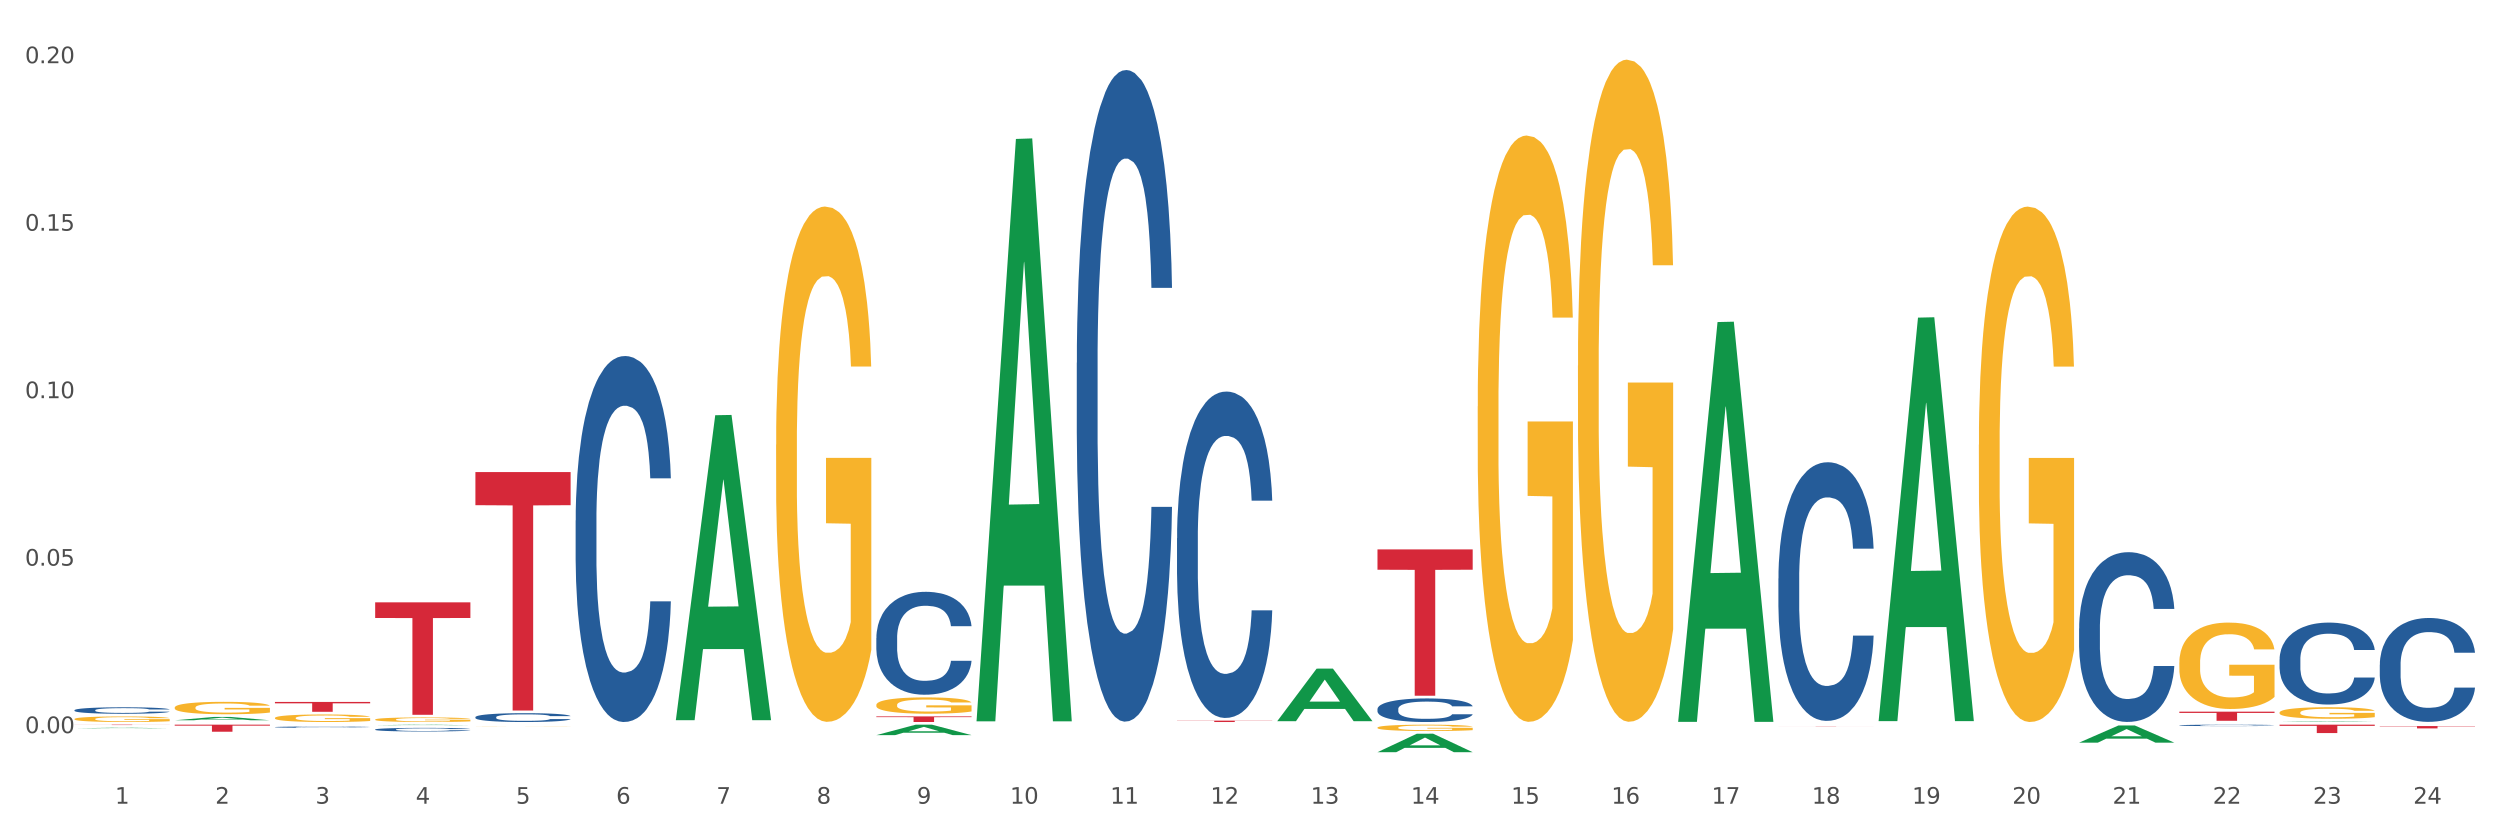 <?xml version="1.0" encoding="utf-8" standalone="no"?>
<!DOCTYPE svg PUBLIC "-//W3C//DTD SVG 1.1//EN"
  "http://www.w3.org/Graphics/SVG/1.1/DTD/svg11.dtd">
<svg xmlns:xlink="http://www.w3.org/1999/xlink" width="1080pt" height="360pt" viewBox="0 0 1080 360" xmlns="http://www.w3.org/2000/svg" version="1.1">
 <rect x="0" y="0" width="1080" height="360" fill="#333333" stroke="none"/>
 <defs>
  <style type="text/css">*{stroke-linejoin: round; stroke-linecap: butt}</style>
 </defs>
 <g id="figure_1">
  <g id="patch_1">
   <path d="M 0 360 
L 1080 360 
L 1080 0 
L 0 0 
z
" style="fill: #ffffff; stroke: #ffffff; stroke-linejoin: miter"/>
  </g>
  <g id="axes_1">
   <g id="matplotlib.axis_1">
    <g id="xtick_1">
     <g id="text_1">
      <!-- 1 -->
      <g style="fill: #4d4d4d" transform="translate(49.688 347.204) scale(0.096 -0.096)">
       <defs>
        <path id="DejaVuSans-31" d="M 794 531 
L 1825 531 
L 1825 4091 
L 703 3866 
L 703 4441 
L 1819 4666 
L 2450 4666 
L 2450 531 
L 3481 531 
L 3481 0 
L 794 0 
L 794 531 
z
" transform="scale(0.016)"/>
       </defs>
       <use xlink:href="#DejaVuSans-31"/>
      </g>
     </g>
    </g>
    <g id="xtick_2">
     <g id="text_2">
      <!-- 2 -->
      <g style="fill: #4d4d4d" transform="translate(92.988 347.204) scale(0.096 -0.096)">
       <defs>
        <path id="DejaVuSans-32" d="M 1228 531 
L 3431 531 
L 3431 0 
L 469 0 
L 469 531 
Q 828 903 1448 1529 
Q 2069 2156 2228 2338 
Q 2531 2678 2651 2914 
Q 2772 3150 2772 3378 
Q 2772 3750 2511 3984 
Q 2250 4219 1831 4219 
Q 1534 4219 1204 4116 
Q 875 4013 500 3803 
L 500 4441 
Q 881 4594 1212 4672 
Q 1544 4750 1819 4750 
Q 2544 4750 2975 4387 
Q 3406 4025 3406 3419 
Q 3406 3131 3298 2873 
Q 3191 2616 2906 2266 
Q 2828 2175 2409 1742 
Q 1991 1309 1228 531 
z
" transform="scale(0.016)"/>
       </defs>
       <use xlink:href="#DejaVuSans-32"/>
      </g>
     </g>
    </g>
    <g id="xtick_3">
     <g id="text_3">
      <!-- 3 -->
      <g style="fill: #4d4d4d" transform="translate(136.287 347.204) scale(0.096 -0.096)">
       <defs>
        <path id="DejaVuSans-33" d="M 2597 2516 
Q 3050 2419 3304 2112 
Q 3559 1806 3559 1356 
Q 3559 666 3084 287 
Q 2609 -91 1734 -91 
Q 1441 -91 1130 -33 
Q 819 25 488 141 
L 488 750 
Q 750 597 1062 519 
Q 1375 441 1716 441 
Q 2309 441 2620 675 
Q 2931 909 2931 1356 
Q 2931 1769 2642 2001 
Q 2353 2234 1838 2234 
L 1294 2234 
L 1294 2753 
L 1863 2753 
Q 2328 2753 2575 2939 
Q 2822 3125 2822 3475 
Q 2822 3834 2567 4026 
Q 2313 4219 1838 4219 
Q 1578 4219 1281 4162 
Q 984 4106 628 3988 
L 628 4550 
Q 988 4650 1302 4700 
Q 1616 4750 1894 4750 
Q 2613 4750 3031 4423 
Q 3450 4097 3450 3541 
Q 3450 3153 3228 2886 
Q 3006 2619 2597 2516 
z
" transform="scale(0.016)"/>
       </defs>
       <use xlink:href="#DejaVuSans-33"/>
      </g>
     </g>
    </g>
    <g id="xtick_4">
     <g id="text_4">
      <!-- 4 -->
      <g style="fill: #4d4d4d" transform="translate(179.587 347.204) scale(0.096 -0.096)">
       <defs>
        <path id="DejaVuSans-34" d="M 2419 4116 
L 825 1625 
L 2419 1625 
L 2419 4116 
z
M 2253 4666 
L 3047 4666 
L 3047 1625 
L 3713 1625 
L 3713 1100 
L 3047 1100 
L 3047 0 
L 2419 0 
L 2419 1100 
L 313 1100 
L 313 1709 
L 2253 4666 
z
" transform="scale(0.016)"/>
       </defs>
       <use xlink:href="#DejaVuSans-34"/>
      </g>
     </g>
    </g>
    <g id="xtick_5">
     <g id="text_5">
      <!-- 5 -->
      <g style="fill: #4d4d4d" transform="translate(222.887 347.204) scale(0.096 -0.096)">
       <defs>
        <path id="DejaVuSans-35" d="M 691 4666 
L 3169 4666 
L 3169 4134 
L 1269 4134 
L 1269 2991 
Q 1406 3038 1543 3061 
Q 1681 3084 1819 3084 
Q 2600 3084 3056 2656 
Q 3513 2228 3513 1497 
Q 3513 744 3044 326 
Q 2575 -91 1722 -91 
Q 1428 -91 1123 -41 
Q 819 9 494 109 
L 494 744 
Q 775 591 1075 516 
Q 1375 441 1709 441 
Q 2250 441 2565 725 
Q 2881 1009 2881 1497 
Q 2881 1984 2565 2268 
Q 2250 2553 1709 2553 
Q 1456 2553 1204 2497 
Q 953 2441 691 2322 
L 691 4666 
z
" transform="scale(0.016)"/>
       </defs>
       <use xlink:href="#DejaVuSans-35"/>
      </g>
     </g>
    </g>
    <g id="xtick_6">
     <g id="text_6">
      <!-- 6 -->
      <g style="fill: #4d4d4d" transform="translate(266.186 347.204) scale(0.096 -0.096)">
       <defs>
        <path id="DejaVuSans-36" d="M 2113 2584 
Q 1688 2584 1439 2293 
Q 1191 2003 1191 1497 
Q 1191 994 1439 701 
Q 1688 409 2113 409 
Q 2538 409 2786 701 
Q 3034 994 3034 1497 
Q 3034 2003 2786 2293 
Q 2538 2584 2113 2584 
z
M 3366 4563 
L 3366 3988 
Q 3128 4100 2886 4159 
Q 2644 4219 2406 4219 
Q 1781 4219 1451 3797 
Q 1122 3375 1075 2522 
Q 1259 2794 1537 2939 
Q 1816 3084 2150 3084 
Q 2853 3084 3261 2657 
Q 3669 2231 3669 1497 
Q 3669 778 3244 343 
Q 2819 -91 2113 -91 
Q 1303 -91 875 529 
Q 447 1150 447 2328 
Q 447 3434 972 4092 
Q 1497 4750 2381 4750 
Q 2619 4750 2861 4703 
Q 3103 4656 3366 4563 
z
" transform="scale(0.016)"/>
       </defs>
       <use xlink:href="#DejaVuSans-36"/>
      </g>
     </g>
    </g>
    <g id="xtick_7">
     <g id="text_7">
      <!-- 7 -->
      <g style="fill: #4d4d4d" transform="translate(309.486 347.204) scale(0.096 -0.096)">
       <defs>
        <path id="DejaVuSans-37" d="M 525 4666 
L 3525 4666 
L 3525 4397 
L 1831 0 
L 1172 0 
L 2766 4134 
L 525 4134 
L 525 4666 
z
" transform="scale(0.016)"/>
       </defs>
       <use xlink:href="#DejaVuSans-37"/>
      </g>
     </g>
    </g>
    <g id="xtick_8">
     <g id="text_8">
      <!-- 8 -->
      <g style="fill: #4d4d4d" transform="translate(352.785 347.204) scale(0.096 -0.096)">
       <defs>
        <path id="DejaVuSans-38" d="M 2034 2216 
Q 1584 2216 1326 1975 
Q 1069 1734 1069 1313 
Q 1069 891 1326 650 
Q 1584 409 2034 409 
Q 2484 409 2743 651 
Q 3003 894 3003 1313 
Q 3003 1734 2745 1975 
Q 2488 2216 2034 2216 
z
M 1403 2484 
Q 997 2584 770 2862 
Q 544 3141 544 3541 
Q 544 4100 942 4425 
Q 1341 4750 2034 4750 
Q 2731 4750 3128 4425 
Q 3525 4100 3525 3541 
Q 3525 3141 3298 2862 
Q 3072 2584 2669 2484 
Q 3125 2378 3379 2068 
Q 3634 1759 3634 1313 
Q 3634 634 3220 271 
Q 2806 -91 2034 -91 
Q 1263 -91 848 271 
Q 434 634 434 1313 
Q 434 1759 690 2068 
Q 947 2378 1403 2484 
z
M 1172 3481 
Q 1172 3119 1398 2916 
Q 1625 2713 2034 2713 
Q 2441 2713 2670 2916 
Q 2900 3119 2900 3481 
Q 2900 3844 2670 4047 
Q 2441 4250 2034 4250 
Q 1625 4250 1398 4047 
Q 1172 3844 1172 3481 
z
" transform="scale(0.016)"/>
       </defs>
       <use xlink:href="#DejaVuSans-38"/>
      </g>
     </g>
    </g>
    <g id="xtick_9">
     <g id="text_9">
      <!-- 9 -->
      <g style="fill: #4d4d4d" transform="translate(396.085 347.204) scale(0.096 -0.096)">
       <defs>
        <path id="DejaVuSans-39" d="M 703 97 
L 703 672 
Q 941 559 1184 500 
Q 1428 441 1663 441 
Q 2288 441 2617 861 
Q 2947 1281 2994 2138 
Q 2813 1869 2534 1725 
Q 2256 1581 1919 1581 
Q 1219 1581 811 2004 
Q 403 2428 403 3163 
Q 403 3881 828 4315 
Q 1253 4750 1959 4750 
Q 2769 4750 3195 4129 
Q 3622 3509 3622 2328 
Q 3622 1225 3098 567 
Q 2575 -91 1691 -91 
Q 1453 -91 1209 -44 
Q 966 3 703 97 
z
M 1959 2075 
Q 2384 2075 2632 2365 
Q 2881 2656 2881 3163 
Q 2881 3666 2632 3958 
Q 2384 4250 1959 4250 
Q 1534 4250 1286 3958 
Q 1038 3666 1038 3163 
Q 1038 2656 1286 2365 
Q 1534 2075 1959 2075 
z
" transform="scale(0.016)"/>
       </defs>
       <use xlink:href="#DejaVuSans-39"/>
      </g>
     </g>
    </g>
    <g id="xtick_10">
     <g id="text_10">
      <!-- 10 -->
      <g style="fill: #4d4d4d" transform="translate(436.331 347.204) scale(0.096 -0.096)">
       <defs>
        <path id="DejaVuSans-30" d="M 2034 4250 
Q 1547 4250 1301 3770 
Q 1056 3291 1056 2328 
Q 1056 1369 1301 889 
Q 1547 409 2034 409 
Q 2525 409 2770 889 
Q 3016 1369 3016 2328 
Q 3016 3291 2770 3770 
Q 2525 4250 2034 4250 
z
M 2034 4750 
Q 2819 4750 3233 4129 
Q 3647 3509 3647 2328 
Q 3647 1150 3233 529 
Q 2819 -91 2034 -91 
Q 1250 -91 836 529 
Q 422 1150 422 2328 
Q 422 3509 836 4129 
Q 1250 4750 2034 4750 
z
" transform="scale(0.016)"/>
       </defs>
       <use xlink:href="#DejaVuSans-31"/>
       <use xlink:href="#DejaVuSans-30" transform="translate(63.623 0)"/>
      </g>
     </g>
    </g>
    <g id="xtick_11">
     <g id="text_11">
      <!-- 11 -->
      <g style="fill: #4d4d4d" transform="translate(479.63 347.204) scale(0.096 -0.096)">
       <use xlink:href="#DejaVuSans-31"/>
       <use xlink:href="#DejaVuSans-31" transform="translate(63.623 0)"/>
      </g>
     </g>
    </g>
    <g id="xtick_12">
     <g id="text_12">
      <!-- 12 -->
      <g style="fill: #4d4d4d" transform="translate(522.93 347.204) scale(0.096 -0.096)">
       <use xlink:href="#DejaVuSans-31"/>
       <use xlink:href="#DejaVuSans-32" transform="translate(63.623 0)"/>
      </g>
     </g>
    </g>
    <g id="xtick_13">
     <g id="text_13">
      <!-- 13 -->
      <g style="fill: #4d4d4d" transform="translate(566.229 347.204) scale(0.096 -0.096)">
       <use xlink:href="#DejaVuSans-31"/>
       <use xlink:href="#DejaVuSans-33" transform="translate(63.623 0)"/>
      </g>
     </g>
    </g>
    <g id="xtick_14">
     <g id="text_14">
      <!-- 14 -->
      <g style="fill: #4d4d4d" transform="translate(609.529 347.204) scale(0.096 -0.096)">
       <use xlink:href="#DejaVuSans-31"/>
       <use xlink:href="#DejaVuSans-34" transform="translate(63.623 0)"/>
      </g>
     </g>
    </g>
    <g id="xtick_15">
     <g id="text_15">
      <!-- 15 -->
      <g style="fill: #4d4d4d" transform="translate(652.828 347.204) scale(0.096 -0.096)">
       <use xlink:href="#DejaVuSans-31"/>
       <use xlink:href="#DejaVuSans-35" transform="translate(63.623 0)"/>
      </g>
     </g>
    </g>
    <g id="xtick_16">
     <g id="text_16">
      <!-- 16 -->
      <g style="fill: #4d4d4d" transform="translate(696.128 347.204) scale(0.096 -0.096)">
       <use xlink:href="#DejaVuSans-31"/>
       <use xlink:href="#DejaVuSans-36" transform="translate(63.623 0)"/>
      </g>
     </g>
    </g>
    <g id="xtick_17">
     <g id="text_17">
      <!-- 17 -->
      <g style="fill: #4d4d4d" transform="translate(739.428 347.204) scale(0.096 -0.096)">
       <use xlink:href="#DejaVuSans-31"/>
       <use xlink:href="#DejaVuSans-37" transform="translate(63.623 0)"/>
      </g>
     </g>
    </g>
    <g id="xtick_18">
     <g id="text_18">
      <!-- 18 -->
      <g style="fill: #4d4d4d" transform="translate(782.727 347.204) scale(0.096 -0.096)">
       <use xlink:href="#DejaVuSans-31"/>
       <use xlink:href="#DejaVuSans-38" transform="translate(63.623 0)"/>
      </g>
     </g>
    </g>
    <g id="xtick_19">
     <g id="text_19">
      <!-- 19 -->
      <g style="fill: #4d4d4d" transform="translate(826.027 347.204) scale(0.096 -0.096)">
       <use xlink:href="#DejaVuSans-31"/>
       <use xlink:href="#DejaVuSans-39" transform="translate(63.623 0)"/>
      </g>
     </g>
    </g>
    <g id="xtick_20">
     <g id="text_20">
      <!-- 20 -->
      <g style="fill: #4d4d4d" transform="translate(869.326 347.204) scale(0.096 -0.096)">
       <use xlink:href="#DejaVuSans-32"/>
       <use xlink:href="#DejaVuSans-30" transform="translate(63.623 0)"/>
      </g>
     </g>
    </g>
    <g id="xtick_21">
     <g id="text_21">
      <!-- 21 -->
      <g style="fill: #4d4d4d" transform="translate(912.626 347.204) scale(0.096 -0.096)">
       <use xlink:href="#DejaVuSans-32"/>
       <use xlink:href="#DejaVuSans-31" transform="translate(63.623 0)"/>
      </g>
     </g>
    </g>
    <g id="xtick_22">
     <g id="text_22">
      <!-- 22 -->
      <g style="fill: #4d4d4d" transform="translate(955.926 347.204) scale(0.096 -0.096)">
       <use xlink:href="#DejaVuSans-32"/>
       <use xlink:href="#DejaVuSans-32" transform="translate(63.623 0)"/>
      </g>
     </g>
    </g>
    <g id="xtick_23">
     <g id="text_23">
      <!-- 23 -->
      <g style="fill: #4d4d4d" transform="translate(999.225 347.204) scale(0.096 -0.096)">
       <use xlink:href="#DejaVuSans-32"/>
       <use xlink:href="#DejaVuSans-33" transform="translate(63.623 0)"/>
      </g>
     </g>
    </g>
    <g id="xtick_24">
     <g id="text_24">
      <!-- 24 -->
      <g style="fill: #4d4d4d" transform="translate(1042.525 347.204) scale(0.096 -0.096)">
       <use xlink:href="#DejaVuSans-32"/>
       <use xlink:href="#DejaVuSans-34" transform="translate(63.623 0)"/>
      </g>
     </g>
    </g>
    <g id="xtick_25"/>
    <g id="xtick_26"/>
    <g id="xtick_27"/>
    <g id="xtick_28"/>
    <g id="xtick_29"/>
    <g id="xtick_30"/>
    <g id="xtick_31"/>
    <g id="xtick_32"/>
    <g id="xtick_33"/>
    <g id="xtick_34"/>
    <g id="xtick_35"/>
    <g id="xtick_36"/>
    <g id="xtick_37"/>
    <g id="xtick_38"/>
    <g id="xtick_39"/>
    <g id="xtick_40"/>
    <g id="xtick_41"/>
    <g id="xtick_42"/>
    <g id="xtick_43"/>
    <g id="xtick_44"/>
    <g id="xtick_45"/>
    <g id="xtick_46"/>
    <g id="xtick_47"/>
   </g>
   <g id="matplotlib.axis_2">
    <g id="ytick_1">
     <g id="text_25">
      <!-- 0.00 -->
      <g style="fill: #4d4d4d" transform="translate(10.8 316.708) scale(0.096 -0.096)">
       <defs>
        <path id="DejaVuSans-2e" d="M 684 794 
L 1344 794 
L 1344 0 
L 684 0 
L 684 794 
z
" transform="scale(0.016)"/>
       </defs>
       <use xlink:href="#DejaVuSans-30"/>
       <use xlink:href="#DejaVuSans-2e" transform="translate(63.623 0)"/>
       <use xlink:href="#DejaVuSans-30" transform="translate(95.41 0)"/>
       <use xlink:href="#DejaVuSans-30" transform="translate(159.033 0)"/>
      </g>
     </g>
    </g>
    <g id="ytick_2">
     <g id="text_26">
      <!-- 0.05 -->
      <g style="fill: #4d4d4d" transform="translate(10.8 244.36) scale(0.096 -0.096)">
       <use xlink:href="#DejaVuSans-30"/>
       <use xlink:href="#DejaVuSans-2e" transform="translate(63.623 0)"/>
       <use xlink:href="#DejaVuSans-30" transform="translate(95.41 0)"/>
       <use xlink:href="#DejaVuSans-35" transform="translate(159.033 0)"/>
      </g>
     </g>
    </g>
    <g id="ytick_3">
     <g id="text_27">
      <!-- 0.10 -->
      <g style="fill: #4d4d4d" transform="translate(10.8 172.012) scale(0.096 -0.096)">
       <use xlink:href="#DejaVuSans-30"/>
       <use xlink:href="#DejaVuSans-2e" transform="translate(63.623 0)"/>
       <use xlink:href="#DejaVuSans-31" transform="translate(95.41 0)"/>
       <use xlink:href="#DejaVuSans-30" transform="translate(159.033 0)"/>
      </g>
     </g>
    </g>
    <g id="ytick_4">
     <g id="text_28">
      <!-- 0.15 -->
      <g style="fill: #4d4d4d" transform="translate(10.8 99.664) scale(0.096 -0.096)">
       <use xlink:href="#DejaVuSans-30"/>
       <use xlink:href="#DejaVuSans-2e" transform="translate(63.623 0)"/>
       <use xlink:href="#DejaVuSans-31" transform="translate(95.41 0)"/>
       <use xlink:href="#DejaVuSans-35" transform="translate(159.033 0)"/>
      </g>
     </g>
    </g>
    <g id="ytick_5">
     <g id="text_29">
      <!-- 0.20 -->
      <g style="fill: #4d4d4d" transform="translate(10.8 27.316) scale(0.096 -0.096)">
       <use xlink:href="#DejaVuSans-30"/>
       <use xlink:href="#DejaVuSans-2e" transform="translate(63.623 0)"/>
       <use xlink:href="#DejaVuSans-32" transform="translate(95.41 0)"/>
       <use xlink:href="#DejaVuSans-30" transform="translate(159.033 0)"/>
      </g>
     </g>
    </g>
    <g id="ytick_6"/>
    <g id="ytick_7"/>
    <g id="ytick_8"/>
    <g id="ytick_9"/>
   </g>
   <g id="PolyCollection_1">
    <path d="M 32.175 314.618 
L 32.217 314.618 
L 49.18 314.374 
L 56.22 314.374 
L 73.31 314.619 
L 65.167 314.619 
L 61.478 314.562 
L 43.964 314.562 
L 43.837 314.563 
L 40.275 314.619 
L 32.175 314.619 
L 32.175 314.618 
L 46.169 314.528 
L 59.273 314.528 
L 52.785 314.426 
L 52.7 314.426 
L 52.615 314.427 
L 46.127 314.528 
L 46.169 314.528 
L 32.175 314.618 
z
" clip-path="url(#p126f1f2aab)" style="fill: #109648"/>
    <path d="M 378.572 275.639 
L 378.62 275.599 
L 378.62 274.462 
L 378.766 272.918 
L 379.301 270.076 
L 379.982 267.924 
L 381.149 265.406 
L 381.781 264.351 
L 382.607 263.173 
L 384.309 261.264 
L 386.254 259.64 
L 387.615 258.747 
L 388.637 258.178 
L 390.922 257.163 
L 392.235 256.717 
L 393.596 256.351 
L 394.763 256.107 
L 396.708 255.823 
L 398.264 255.701 
L 400.063 255.661 
L 401.57 255.701 
L 403.564 255.864 
L 406.481 256.351 
L 407.599 256.635 
L 409.107 257.123 
L 410.662 257.772 
L 411.927 258.422 
L 413.385 259.356 
L 414.893 260.574 
L 416.351 262.117 
L 417.372 263.538 
L 418.199 265.041 
L 418.928 266.868 
L 419.463 268.858 
L 419.706 270.523 
L 410.808 270.523 
L 410.565 269.02 
L 410.079 267.396 
L 409.593 266.3 
L 409.058 265.406 
L 408.231 264.391 
L 407.502 263.741 
L 406.286 262.97 
L 405.168 262.483 
L 404.244 262.198 
L 403.126 261.955 
L 400.744 261.711 
L 399.042 261.711 
L 397.972 261.792 
L 396.659 261.995 
L 395.541 262.28 
L 394.228 262.767 
L 393.207 263.295 
L 392.186 263.985 
L 391.602 264.472 
L 390.727 265.366 
L 390.144 266.097 
L 389.366 267.355 
L 388.928 268.249 
L 388.15 270.563 
L 387.81 272.269 
L 387.664 273.446 
L 387.567 274.746 
L 387.567 281.08 
L 387.859 283.923 
L 388.102 285.141 
L 388.491 286.522 
L 389.22 288.308 
L 390.29 290.054 
L 391.408 291.313 
L 392.332 292.085 
L 393.207 292.653 
L 394.082 293.1 
L 395.152 293.506 
L 396.027 293.75 
L 397.34 293.993 
L 398.896 294.115 
L 400.111 294.115 
L 402.591 293.912 
L 403.709 293.709 
L 404.779 293.425 
L 405.946 292.978 
L 406.87 292.491 
L 407.405 292.125 
L 408.28 291.354 
L 408.961 290.542 
L 409.544 289.608 
L 409.933 288.796 
L 410.371 287.577 
L 410.711 286.197 
L 410.808 285.466 
L 419.706 285.466 
L 419.512 286.928 
L 419.171 288.349 
L 418.491 290.257 
L 417.956 291.354 
L 417.129 292.694 
L 416.254 293.831 
L 415.039 295.09 
L 413.92 296.024 
L 412.753 296.836 
L 411.489 297.567 
L 409.204 298.582 
L 408.377 298.866 
L 406.627 299.353 
L 405.265 299.638 
L 403.272 299.922 
L 401.23 300.084 
L 399.09 300.125 
L 397.194 300.044 
L 395.103 299.8 
L 393.79 299.556 
L 392.332 299.191 
L 390.63 298.622 
L 389.025 297.932 
L 387.518 297.12 
L 386.108 296.186 
L 384.795 295.13 
L 383.094 293.384 
L 381.829 291.679 
L 380.906 290.095 
L 380.273 288.755 
L 379.641 287.05 
L 379.301 285.872 
L 378.766 283.029 
L 378.572 280.39 
L 378.572 275.639 
z
" clip-path="url(#p126f1f2aab)" style="fill: #255c99"/>
    <path d="M 248.673 224.842 
L 248.722 224.698 
L 248.722 220.655 
L 248.867 215.168 
L 249.402 205.06 
L 250.083 197.407 
L 251.25 188.455 
L 251.882 184.701 
L 252.709 180.513 
L 254.41 173.727 
L 256.355 167.951 
L 257.717 164.774 
L 258.738 162.753 
L 261.023 159.143 
L 262.336 157.555 
L 263.697 156.255 
L 264.864 155.389 
L 266.809 154.378 
L 268.365 153.945 
L 270.164 153.8 
L 271.671 153.945 
L 273.665 154.522 
L 276.582 156.255 
L 277.701 157.266 
L 279.208 158.999 
L 280.764 161.309 
L 282.028 163.619 
L 283.487 166.94 
L 284.994 171.272 
L 286.453 176.759 
L 287.474 181.813 
L 288.3 187.155 
L 289.03 193.653 
L 289.564 200.728 
L 289.808 206.649 
L 280.91 206.649 
L 280.666 201.306 
L 280.18 195.53 
L 279.694 191.632 
L 279.159 188.455 
L 278.333 184.845 
L 277.603 182.535 
L 276.388 179.791 
L 275.269 178.059 
L 274.346 177.048 
L 273.227 176.182 
L 270.845 175.315 
L 269.143 175.315 
L 268.073 175.604 
L 266.76 176.326 
L 265.642 177.337 
L 264.329 179.069 
L 263.308 180.947 
L 262.287 183.401 
L 261.704 185.134 
L 260.829 188.311 
L 260.245 190.91 
L 259.467 195.386 
L 259.029 198.563 
L 258.252 206.793 
L 257.911 212.858 
L 257.765 217.045 
L 257.668 221.666 
L 257.668 244.191 
L 257.96 254.299 
L 258.203 258.63 
L 258.592 263.54 
L 259.321 269.893 
L 260.391 276.102 
L 261.509 280.578 
L 262.433 283.322 
L 263.308 285.343 
L 264.183 286.932 
L 265.253 288.376 
L 266.128 289.242 
L 267.441 290.108 
L 268.997 290.541 
L 270.213 290.541 
L 272.692 289.819 
L 273.811 289.097 
L 274.88 288.087 
L 276.047 286.498 
L 276.971 284.766 
L 277.506 283.466 
L 278.381 280.723 
L 279.062 277.835 
L 279.645 274.514 
L 280.034 271.626 
L 280.472 267.294 
L 280.812 262.385 
L 280.91 259.786 
L 289.808 259.786 
L 289.613 264.984 
L 289.273 270.038 
L 288.592 276.824 
L 288.057 280.723 
L 287.231 285.488 
L 286.355 289.531 
L 285.14 294.007 
L 284.021 297.328 
L 282.855 300.216 
L 281.59 302.815 
L 279.305 306.425 
L 278.478 307.436 
L 276.728 309.168 
L 275.367 310.179 
L 273.373 311.19 
L 271.331 311.767 
L 269.192 311.912 
L 267.295 311.623 
L 265.205 310.757 
L 263.892 309.89 
L 262.433 308.591 
L 260.731 306.569 
L 259.127 304.114 
L 257.619 301.227 
L 256.209 297.906 
L 254.897 294.151 
L 253.195 287.942 
L 251.931 281.878 
L 251.007 276.246 
L 250.375 271.481 
L 249.743 265.417 
L 249.402 261.229 
L 248.867 251.122 
L 248.673 241.736 
L 248.673 224.842 
z
" clip-path="url(#p126f1f2aab)" style="fill: #255c99"/>
    <path d="M 205.373 309.806 
L 205.422 309.803 
L 205.422 309.705 
L 205.568 309.572 
L 206.103 309.328 
L 206.783 309.143 
L 207.95 308.926 
L 208.582 308.836 
L 209.409 308.734 
L 211.111 308.57 
L 213.056 308.431 
L 214.417 308.354 
L 215.438 308.305 
L 217.723 308.218 
L 219.036 308.179 
L 220.398 308.148 
L 221.565 308.127 
L 223.51 308.102 
L 225.065 308.092 
L 226.864 308.088 
L 228.372 308.092 
L 230.365 308.106 
L 233.283 308.148 
L 234.401 308.172 
L 235.908 308.214 
L 237.464 308.27 
L 238.728 308.326 
L 240.187 308.406 
L 241.694 308.511 
L 243.153 308.644 
L 244.174 308.766 
L 245.001 308.895 
L 245.73 309.052 
L 246.265 309.223 
L 246.508 309.366 
L 237.61 309.366 
L 237.367 309.237 
L 236.881 309.098 
L 236.394 309.003 
L 235.86 308.926 
L 235.033 308.839 
L 234.304 308.783 
L 233.088 308.717 
L 231.97 308.675 
L 231.046 308.651 
L 229.928 308.63 
L 227.545 308.609 
L 225.843 308.609 
L 224.774 308.616 
L 223.461 308.633 
L 222.343 308.658 
L 221.03 308.699 
L 220.009 308.745 
L 218.988 308.804 
L 218.404 308.846 
L 217.529 308.923 
L 216.945 308.986 
L 216.168 309.094 
L 215.73 309.171 
L 214.952 309.37 
L 214.612 309.517 
L 214.466 309.618 
L 214.368 309.729 
L 214.368 310.274 
L 214.66 310.519 
L 214.903 310.623 
L 215.292 310.742 
L 216.022 310.896 
L 217.091 311.046 
L 218.21 311.154 
L 219.133 311.22 
L 220.009 311.269 
L 220.884 311.308 
L 221.954 311.343 
L 222.829 311.364 
L 224.142 311.384 
L 225.698 311.395 
L 226.913 311.395 
L 229.393 311.378 
L 230.511 311.36 
L 231.581 311.336 
L 232.748 311.297 
L 233.672 311.255 
L 234.206 311.224 
L 235.082 311.158 
L 235.762 311.088 
L 236.346 311.007 
L 236.735 310.938 
L 237.172 310.833 
L 237.513 310.714 
L 237.61 310.651 
L 246.508 310.651 
L 246.313 310.777 
L 245.973 310.899 
L 245.292 311.063 
L 244.758 311.158 
L 243.931 311.273 
L 243.056 311.371 
L 241.84 311.479 
L 240.722 311.559 
L 239.555 311.629 
L 238.291 311.692 
L 236.005 311.779 
L 235.179 311.803 
L 233.428 311.845 
L 232.067 311.87 
L 230.074 311.894 
L 228.031 311.908 
L 225.892 311.912 
L 223.996 311.905 
L 221.905 311.884 
L 220.592 311.863 
L 219.133 311.831 
L 217.432 311.783 
L 215.827 311.723 
L 214.32 311.653 
L 212.91 311.573 
L 211.597 311.482 
L 209.895 311.332 
L 208.631 311.185 
L 207.707 311.049 
L 207.075 310.934 
L 206.443 310.787 
L 206.103 310.686 
L 205.568 310.442 
L 205.373 310.215 
L 205.373 309.806 
z
" clip-path="url(#p126f1f2aab)" style="fill: #255c99"/>
    <path d="M 162.074 315.138 
L 162.122 315.137 
L 162.122 315.097 
L 162.268 315.043 
L 162.803 314.943 
L 163.484 314.868 
L 164.651 314.779 
L 165.283 314.742 
L 166.109 314.701 
L 167.811 314.634 
L 169.756 314.577 
L 171.118 314.546 
L 172.139 314.526 
L 174.424 314.49 
L 175.737 314.475 
L 177.098 314.462 
L 178.265 314.453 
L 180.21 314.443 
L 181.766 314.439 
L 183.565 314.438 
L 185.072 314.439 
L 187.066 314.445 
L 189.983 314.462 
L 191.101 314.472 
L 192.609 314.489 
L 194.165 314.512 
L 195.429 314.535 
L 196.887 314.567 
L 198.395 314.61 
L 199.853 314.664 
L 200.874 314.714 
L 201.701 314.767 
L 202.43 314.831 
L 202.965 314.9 
L 203.208 314.959 
L 194.31 314.959 
L 194.067 314.906 
L 193.581 314.849 
L 193.095 314.811 
L 192.56 314.779 
L 191.733 314.744 
L 191.004 314.721 
L 189.789 314.694 
L 188.67 314.677 
L 187.746 314.667 
L 186.628 314.658 
L 184.246 314.65 
L 182.544 314.65 
L 181.474 314.653 
L 180.161 314.66 
L 179.043 314.67 
L 177.73 314.687 
L 176.709 314.705 
L 175.688 314.73 
L 175.105 314.747 
L 174.229 314.778 
L 173.646 314.804 
L 172.868 314.848 
L 172.43 314.879 
L 171.652 314.96 
L 171.312 315.02 
L 171.166 315.061 
L 171.069 315.107 
L 171.069 315.329 
L 171.361 315.429 
L 171.604 315.471 
L 171.993 315.52 
L 172.722 315.583 
L 173.792 315.644 
L 174.91 315.688 
L 175.834 315.715 
L 176.709 315.735 
L 177.584 315.751 
L 178.654 315.765 
L 179.529 315.773 
L 180.842 315.782 
L 182.398 315.786 
L 183.613 315.786 
L 186.093 315.779 
L 187.212 315.772 
L 188.281 315.762 
L 189.448 315.746 
L 190.372 315.729 
L 190.907 315.716 
L 191.782 315.689 
L 192.463 315.661 
L 193.046 315.628 
L 193.435 315.6 
L 193.873 315.557 
L 194.213 315.509 
L 194.31 315.483 
L 203.208 315.483 
L 203.014 315.534 
L 202.674 315.584 
L 201.993 315.651 
L 201.458 315.689 
L 200.631 315.736 
L 199.756 315.776 
L 198.541 315.82 
L 197.422 315.853 
L 196.255 315.882 
L 194.991 315.907 
L 192.706 315.943 
L 191.879 315.953 
L 190.129 315.97 
L 188.767 315.98 
L 186.774 315.99 
L 184.732 315.996 
L 182.592 315.997 
L 180.696 315.994 
L 178.605 315.986 
L 177.293 315.977 
L 175.834 315.964 
L 174.132 315.944 
L 172.528 315.92 
L 171.02 315.892 
L 169.61 315.859 
L 168.297 315.822 
L 166.596 315.761 
L 165.331 315.701 
L 164.408 315.645 
L 163.776 315.598 
L 163.143 315.538 
L 162.803 315.497 
L 162.268 315.397 
L 162.074 315.305 
L 162.074 315.138 
z
" clip-path="url(#p126f1f2aab)" style="fill: #255c99"/>
    <path d="M 32.175 310.616 
L 32.224 310.614 
L 32.224 310.535 
L 32.321 310.466 
L 32.806 310.301 
L 33.535 310.165 
L 34.069 310.092 
L 34.603 310.033 
L 35.235 309.974 
L 36.012 309.912 
L 37.42 309.822 
L 38.294 309.776 
L 39.363 309.727 
L 41.305 309.657 
L 42.714 309.617 
L 44.171 309.584 
L 46.55 309.545 
L 48.104 309.527 
L 49.756 309.514 
L 51.747 309.505 
L 53.252 309.503 
L 56.555 309.509 
L 59.371 309.529 
L 60.731 309.545 
L 62.48 309.571 
L 63.402 309.589 
L 64.908 309.624 
L 66.462 309.67 
L 67.53 309.71 
L 69.133 309.784 
L 70.347 309.859 
L 71.464 309.952 
L 72.047 310.015 
L 72.484 310.075 
L 72.873 310.143 
L 73.261 310.251 
L 64.519 310.251 
L 64.179 310.174 
L 63.645 310.101 
L 62.868 310.031 
L 62.188 309.987 
L 61.023 309.932 
L 59.954 309.897 
L 58.837 309.87 
L 57.477 309.848 
L 56.409 309.837 
L 54.903 309.828 
L 51.941 309.831 
L 49.95 309.848 
L 48.59 309.87 
L 47.716 309.89 
L 46.939 309.912 
L 46.065 309.943 
L 45.045 309.989 
L 44.316 310.031 
L 43.588 310.084 
L 43.005 310.136 
L 42.471 310.198 
L 42.034 310.264 
L 41.694 310.332 
L 41.402 310.416 
L 41.16 310.554 
L 41.16 310.856 
L 41.257 310.924 
L 41.499 311.014 
L 41.791 311.082 
L 42.277 311.164 
L 42.714 311.219 
L 43.539 311.298 
L 44.462 311.364 
L 45.19 311.406 
L 45.919 311.441 
L 47.182 311.489 
L 48.59 311.529 
L 49.804 311.553 
L 51.455 311.575 
L 52.572 311.584 
L 53.544 311.588 
L 55.923 311.588 
L 57.623 311.582 
L 59.517 311.566 
L 60.974 311.547 
L 62.188 311.522 
L 63.548 311.483 
L 64.422 311.445 
L 64.422 310.986 
L 53.738 310.983 
L 53.738 310.678 
L 73.31 310.678 
L 73.31 311.575 
L 72.484 311.621 
L 71.561 311.663 
L 70.59 311.701 
L 69.133 311.747 
L 67.385 311.791 
L 65.831 311.822 
L 64.179 311.848 
L 62.237 311.872 
L 59.711 311.894 
L 58.157 311.903 
L 56.215 311.91 
L 53.932 311.912 
L 51.941 311.907 
L 49.998 311.896 
L 47.959 311.877 
L 45.967 311.848 
L 44.462 311.819 
L 42.956 311.784 
L 41.354 311.738 
L 40.091 311.694 
L 39.12 311.654 
L 38.051 311.604 
L 36.886 311.538 
L 36.012 311.478 
L 35.235 311.417 
L 34.409 311.338 
L 33.826 311.269 
L 33.243 311.184 
L 32.903 311.12 
L 32.515 311.021 
L 32.224 310.882 
L 32.175 310.616 
z
" clip-path="url(#p126f1f2aab)" style="fill: #f7b32b"/>
    <path d="M 32.175 306.807 
L 32.224 306.804 
L 32.224 306.733 
L 32.369 306.635 
L 32.904 306.456 
L 33.585 306.32 
L 34.752 306.161 
L 35.384 306.094 
L 36.211 306.019 
L 37.912 305.899 
L 39.857 305.796 
L 41.219 305.74 
L 42.24 305.704 
L 44.525 305.64 
L 45.838 305.612 
L 47.199 305.589 
L 48.366 305.573 
L 50.311 305.555 
L 51.867 305.547 
L 53.666 305.545 
L 55.173 305.547 
L 57.167 305.558 
L 60.084 305.589 
L 61.203 305.606 
L 62.71 305.637 
L 64.266 305.678 
L 65.53 305.719 
L 66.989 305.778 
L 68.496 305.855 
L 69.955 305.953 
L 70.976 306.043 
L 71.802 306.137 
L 72.532 306.253 
L 73.066 306.379 
L 73.31 306.484 
L 64.412 306.484 
L 64.169 306.389 
L 63.682 306.286 
L 63.196 306.217 
L 62.661 306.161 
L 61.835 306.096 
L 61.105 306.055 
L 59.89 306.007 
L 58.771 305.976 
L 57.848 305.958 
L 56.729 305.943 
L 54.347 305.927 
L 52.645 305.927 
L 51.575 305.932 
L 50.263 305.945 
L 49.144 305.963 
L 47.831 305.994 
L 46.81 306.027 
L 45.789 306.071 
L 45.206 306.102 
L 44.331 306.158 
L 43.747 306.204 
L 42.969 306.284 
L 42.532 306.34 
L 41.754 306.486 
L 41.413 306.594 
L 41.267 306.668 
L 41.17 306.75 
L 41.17 307.151 
L 41.462 307.33 
L 41.705 307.407 
L 42.094 307.494 
L 42.823 307.607 
L 43.893 307.717 
L 45.011 307.797 
L 45.935 307.846 
L 46.81 307.882 
L 47.686 307.91 
L 48.755 307.936 
L 49.63 307.951 
L 50.943 307.966 
L 52.499 307.974 
L 53.715 307.974 
L 56.194 307.961 
L 57.313 307.948 
L 58.383 307.93 
L 59.549 307.902 
L 60.473 307.871 
L 61.008 307.848 
L 61.883 307.8 
L 62.564 307.748 
L 63.148 307.689 
L 63.536 307.638 
L 63.974 307.561 
L 64.314 307.474 
L 64.412 307.428 
L 73.31 307.428 
L 73.115 307.52 
L 72.775 307.61 
L 72.094 307.73 
L 71.559 307.8 
L 70.733 307.884 
L 69.857 307.956 
L 68.642 308.036 
L 67.524 308.095 
L 66.357 308.146 
L 65.092 308.192 
L 62.807 308.256 
L 61.981 308.274 
L 60.23 308.305 
L 58.869 308.323 
L 56.875 308.341 
L 54.833 308.351 
L 52.694 308.354 
L 50.797 308.348 
L 48.707 308.333 
L 47.394 308.318 
L 45.935 308.295 
L 44.233 308.259 
L 42.629 308.215 
L 41.122 308.164 
L 39.711 308.105 
L 38.399 308.038 
L 36.697 307.928 
L 35.433 307.82 
L 34.509 307.72 
L 33.877 307.635 
L 33.245 307.528 
L 32.904 307.453 
L 32.369 307.274 
L 32.175 307.107 
L 32.175 306.807 
z
" clip-path="url(#p126f1f2aab)" style="fill: #255c99"/>
    <path d="M 32.175 313.061 
L 73.31 313.061 
L 73.31 313.084 
L 57.129 313.084 
L 57.129 313.225 
L 48.258 313.225 
L 48.258 313.084 
L 32.175 313.084 
L 32.175 313.061 
L 32.175 313.061 
z
" clip-path="url(#p126f1f2aab)" style="fill: #d62839"/>
    <path d="M 465.171 156.738 
L 465.219 156.481 
L 465.219 149.282 
L 465.365 139.513 
L 465.9 121.517 
L 466.581 107.891 
L 467.748 91.951 
L 468.38 85.267 
L 469.206 77.811 
L 470.908 65.728 
L 472.853 55.444 
L 474.215 49.788 
L 475.236 46.189 
L 477.521 39.761 
L 478.834 36.933 
L 480.195 34.62 
L 481.362 33.077 
L 483.307 31.277 
L 484.863 30.506 
L 486.662 30.249 
L 488.169 30.506 
L 490.163 31.534 
L 493.08 34.62 
L 494.198 36.419 
L 495.706 39.504 
L 497.262 43.618 
L 498.526 47.731 
L 499.985 53.644 
L 501.492 61.357 
L 502.95 71.127 
L 503.972 80.125 
L 504.798 89.637 
L 505.527 101.206 
L 506.062 113.804 
L 506.305 124.345 
L 497.408 124.345 
L 497.164 114.832 
L 496.678 104.548 
L 496.192 97.607 
L 495.657 91.951 
L 494.831 85.524 
L 494.101 81.41 
L 492.886 76.525 
L 491.767 73.44 
L 490.843 71.641 
L 489.725 70.098 
L 487.343 68.556 
L 485.641 68.556 
L 484.571 69.07 
L 483.258 70.355 
L 482.14 72.155 
L 480.827 75.24 
L 479.806 78.582 
L 478.785 82.953 
L 478.202 86.038 
L 477.326 91.694 
L 476.743 96.322 
L 475.965 104.291 
L 475.527 109.947 
L 474.749 124.602 
L 474.409 135.399 
L 474.263 142.855 
L 474.166 151.082 
L 474.166 191.188 
L 474.458 209.185 
L 474.701 216.897 
L 475.09 225.639 
L 475.819 236.951 
L 476.889 248.006 
L 478.007 255.975 
L 478.931 260.86 
L 479.806 264.459 
L 480.681 267.287 
L 481.751 269.858 
L 482.626 271.401 
L 483.939 272.943 
L 485.495 273.715 
L 486.711 273.715 
L 489.19 272.429 
L 490.309 271.144 
L 491.378 269.344 
L 492.545 266.516 
L 493.469 263.431 
L 494.004 261.117 
L 494.879 256.233 
L 495.56 251.091 
L 496.143 245.178 
L 496.532 240.036 
L 496.97 232.323 
L 497.31 223.582 
L 497.408 218.954 
L 506.305 218.954 
L 506.111 228.21 
L 505.771 237.208 
L 505.09 249.291 
L 504.555 256.233 
L 503.728 264.717 
L 502.853 271.915 
L 501.638 279.885 
L 500.519 285.798 
L 499.352 290.94 
L 498.088 295.568 
L 495.803 301.995 
L 494.976 303.794 
L 493.226 306.88 
L 491.865 308.679 
L 489.871 310.479 
L 487.829 311.507 
L 485.69 311.764 
L 483.793 311.25 
L 481.702 309.708 
L 480.39 308.165 
L 478.931 305.851 
L 477.229 302.252 
L 475.625 297.881 
L 474.117 292.74 
L 472.707 286.826 
L 471.394 280.142 
L 469.693 269.087 
L 468.429 258.289 
L 467.505 248.263 
L 466.873 239.779 
L 466.241 228.981 
L 465.9 221.525 
L 465.365 203.529 
L 465.171 186.818 
L 465.171 156.738 
z
" clip-path="url(#p126f1f2aab)" style="fill: #255c99"/>
    <path d="M 75.475 313.061 
L 116.609 313.061 
L 116.609 313.484 
L 100.428 313.486 
L 100.428 316.102 
L 91.558 316.102 
L 91.558 313.486 
L 75.475 313.484 
L 75.475 313.064 
L 75.475 313.061 
z
" clip-path="url(#p126f1f2aab)" style="fill: #d62839"/>
    <path d="M 162.074 260.217 
L 203.208 260.217 
L 203.208 266.966 
L 187.027 267.011 
L 187.027 308.78 
L 178.157 308.78 
L 178.157 267.011 
L 162.074 266.966 
L 162.074 260.263 
L 162.074 260.217 
z
" clip-path="url(#p126f1f2aab)" style="fill: #d62839"/>
    <path d="M 205.373 203.919 
L 246.508 203.919 
L 246.508 218.235 
L 230.327 218.332 
L 230.327 306.939 
L 221.457 306.939 
L 221.457 218.332 
L 205.373 218.235 
L 205.373 204.016 
L 205.373 203.919 
z
" clip-path="url(#p126f1f2aab)" style="fill: #d62839"/>
    <path d="M 378.572 309.476 
L 419.706 309.476 
L 419.706 309.814 
L 403.525 309.817 
L 403.525 311.912 
L 394.655 311.912 
L 394.655 309.817 
L 378.572 309.814 
L 378.572 309.478 
L 378.572 309.476 
z
" clip-path="url(#p126f1f2aab)" style="fill: #d62839"/>
    <path d="M 508.47 311.312 
L 549.605 311.312 
L 549.605 311.395 
L 533.424 311.395 
L 533.424 311.912 
L 524.554 311.912 
L 524.554 311.395 
L 508.47 311.395 
L 508.47 311.312 
L 508.47 311.312 
z
" clip-path="url(#p126f1f2aab)" style="fill: #d62839"/>
    <path d="M 595.07 237.333 
L 636.204 237.333 
L 636.204 246.12 
L 620.023 246.18 
L 620.023 300.569 
L 611.153 300.569 
L 611.153 246.18 
L 595.07 246.12 
L 595.07 237.392 
L 595.07 237.333 
z
" clip-path="url(#p126f1f2aab)" style="fill: #d62839"/>
    <path d="M 768.268 313.775 
L 809.403 313.775 
L 809.403 313.787 
L 793.222 313.787 
L 793.222 313.86 
L 784.351 313.86 
L 784.351 313.787 
L 768.268 313.787 
L 768.268 313.775 
L 768.268 313.775 
z
" clip-path="url(#p126f1f2aab)" style="fill: #d62839"/>
    <path d="M 941.466 307.434 
L 982.601 307.434 
L 982.601 307.982 
L 966.42 307.985 
L 966.42 311.374 
L 957.55 311.374 
L 957.55 307.985 
L 941.466 307.982 
L 941.466 307.438 
L 941.466 307.434 
z
" clip-path="url(#p126f1f2aab)" style="fill: #d62839"/>
    <path d="M 118.774 303.234 
L 159.909 303.234 
L 159.909 303.828 
L 143.728 303.832 
L 143.728 307.504 
L 134.858 307.504 
L 134.858 303.832 
L 118.774 303.828 
L 118.774 303.238 
L 118.774 303.234 
z
" clip-path="url(#p126f1f2aab)" style="fill: #d62839"/>
    <path d="M 984.766 313.061 
L 1025.9 313.061 
L 1025.9 313.565 
L 1009.72 313.569 
L 1009.72 316.689 
L 1000.849 316.689 
L 1000.849 313.569 
L 984.766 313.565 
L 984.766 313.064 
L 984.766 313.061 
z
" clip-path="url(#p126f1f2aab)" style="fill: #d62839"/>
    <path d="M 508.47 232.51 
L 508.519 232.381 
L 508.519 228.775 
L 508.665 223.881 
L 509.2 214.867 
L 509.88 208.042 
L 511.047 200.058 
L 511.679 196.709 
L 512.506 192.975 
L 514.208 186.922 
L 516.153 181.771 
L 517.514 178.938 
L 518.535 177.135 
L 520.821 173.916 
L 522.133 172.499 
L 523.495 171.34 
L 524.662 170.568 
L 526.607 169.666 
L 528.163 169.28 
L 529.962 169.151 
L 531.469 169.28 
L 533.462 169.795 
L 536.38 171.34 
L 537.498 172.242 
L 539.005 173.787 
L 540.561 175.847 
L 541.825 177.908 
L 543.284 180.87 
L 544.791 184.733 
L 546.25 189.627 
L 547.271 194.134 
L 548.098 198.899 
L 548.827 204.694 
L 549.362 211.004 
L 549.605 216.284 
L 540.707 216.284 
L 540.464 211.519 
L 539.978 206.368 
L 539.492 202.891 
L 538.957 200.058 
L 538.13 196.838 
L 537.401 194.778 
L 536.185 192.331 
L 535.067 190.786 
L 534.143 189.884 
L 533.025 189.112 
L 530.642 188.339 
L 528.94 188.339 
L 527.871 188.596 
L 526.558 189.24 
L 525.44 190.142 
L 524.127 191.687 
L 523.106 193.361 
L 522.085 195.55 
L 521.501 197.096 
L 520.626 199.929 
L 520.043 202.247 
L 519.265 206.239 
L 518.827 209.072 
L 518.049 216.412 
L 517.709 221.821 
L 517.563 225.556 
L 517.466 229.676 
L 517.466 249.766 
L 517.757 258.78 
L 518 262.643 
L 518.389 267.022 
L 519.119 272.688 
L 520.188 278.226 
L 521.307 282.218 
L 522.231 284.664 
L 523.106 286.467 
L 523.981 287.884 
L 525.051 289.172 
L 525.926 289.944 
L 527.239 290.717 
L 528.795 291.103 
L 530.01 291.103 
L 532.49 290.459 
L 533.608 289.815 
L 534.678 288.914 
L 535.845 287.497 
L 536.769 285.952 
L 537.304 284.793 
L 538.179 282.346 
L 538.859 279.771 
L 539.443 276.809 
L 539.832 274.233 
L 540.269 270.37 
L 540.61 265.992 
L 540.707 263.674 
L 549.605 263.674 
L 549.411 268.31 
L 549.07 272.817 
L 548.389 278.869 
L 547.855 282.346 
L 547.028 286.596 
L 546.153 290.202 
L 544.937 294.194 
L 543.819 297.156 
L 542.652 299.731 
L 541.388 302.049 
L 539.103 305.269 
L 538.276 306.17 
L 536.526 307.716 
L 535.164 308.617 
L 533.171 309.518 
L 531.128 310.034 
L 528.989 310.162 
L 527.093 309.905 
L 525.002 309.132 
L 523.689 308.359 
L 522.231 307.2 
L 520.529 305.398 
L 518.924 303.208 
L 517.417 300.633 
L 516.007 297.671 
L 514.694 294.323 
L 512.992 288.785 
L 511.728 283.377 
L 510.804 278.354 
L 510.172 274.105 
L 509.54 268.696 
L 509.2 264.961 
L 508.665 255.947 
L 508.47 247.576 
L 508.47 232.51 
z
" clip-path="url(#p126f1f2aab)" style="fill: #255c99"/>
    <path d="M 768.268 249.896 
L 768.317 249.794 
L 768.317 246.936 
L 768.462 243.058 
L 768.997 235.915 
L 769.678 230.506 
L 770.845 224.179 
L 771.477 221.526 
L 772.304 218.567 
L 774.005 213.77 
L 775.95 209.688 
L 777.312 207.443 
L 778.333 206.014 
L 780.618 203.463 
L 781.931 202.341 
L 783.292 201.422 
L 784.459 200.81 
L 786.404 200.095 
L 787.96 199.789 
L 789.759 199.687 
L 791.266 199.789 
L 793.26 200.198 
L 796.177 201.422 
L 797.296 202.136 
L 798.803 203.361 
L 800.359 204.994 
L 801.623 206.627 
L 803.082 208.974 
L 804.589 212.035 
L 806.048 215.913 
L 807.069 219.485 
L 807.895 223.261 
L 808.625 227.853 
L 809.159 232.853 
L 809.403 237.038 
L 800.505 237.038 
L 800.261 233.262 
L 799.775 229.18 
L 799.289 226.424 
L 798.754 224.179 
L 797.928 221.628 
L 797.198 219.995 
L 795.983 218.056 
L 794.864 216.832 
L 793.941 216.117 
L 792.822 215.505 
L 790.44 214.893 
L 788.738 214.893 
L 787.668 215.097 
L 786.355 215.607 
L 785.237 216.321 
L 783.924 217.546 
L 782.903 218.873 
L 781.882 220.608 
L 781.299 221.832 
L 780.424 224.077 
L 779.84 225.914 
L 779.062 229.078 
L 778.624 231.323 
L 777.847 237.14 
L 777.506 241.426 
L 777.36 244.385 
L 777.263 247.651 
L 777.263 263.57 
L 777.555 270.714 
L 777.798 273.775 
L 778.187 277.245 
L 778.916 281.735 
L 779.986 286.124 
L 781.104 289.287 
L 782.028 291.226 
L 782.903 292.655 
L 783.778 293.777 
L 784.848 294.798 
L 785.723 295.41 
L 787.036 296.022 
L 788.592 296.329 
L 789.808 296.329 
L 792.287 295.818 
L 793.406 295.308 
L 794.475 294.594 
L 795.642 293.471 
L 796.566 292.247 
L 797.101 291.328 
L 797.976 289.389 
L 798.657 287.348 
L 799.24 285.001 
L 799.629 282.96 
L 800.067 279.898 
L 800.407 276.429 
L 800.505 274.592 
L 809.403 274.592 
L 809.208 278.266 
L 808.868 281.837 
L 808.187 286.634 
L 807.652 289.389 
L 806.826 292.757 
L 805.95 295.614 
L 804.735 298.778 
L 803.616 301.125 
L 802.449 303.166 
L 801.185 305.003 
L 798.9 307.554 
L 798.073 308.268 
L 796.323 309.493 
L 794.962 310.207 
L 792.968 310.922 
L 790.926 311.33 
L 788.787 311.432 
L 786.89 311.228 
L 784.8 310.615 
L 783.487 310.003 
L 782.028 309.085 
L 780.326 307.656 
L 778.722 305.921 
L 777.214 303.88 
L 775.804 301.533 
L 774.492 298.88 
L 772.79 294.492 
L 771.526 290.206 
L 770.602 286.226 
L 769.97 282.858 
L 769.338 278.572 
L 768.997 275.612 
L 768.462 268.469 
L 768.268 261.836 
L 768.268 249.896 
z
" clip-path="url(#p126f1f2aab)" style="fill: #255c99"/>
    <path d="M 75.475 305.67 
L 75.523 305.666 
L 75.523 305.489 
L 75.62 305.337 
L 76.106 304.97 
L 76.834 304.666 
L 77.369 304.504 
L 77.903 304.372 
L 78.534 304.239 
L 79.311 304.102 
L 80.72 303.901 
L 81.594 303.798 
L 82.662 303.69 
L 84.605 303.534 
L 86.013 303.445 
L 87.47 303.372 
L 89.85 303.284 
L 91.404 303.245 
L 93.055 303.215 
L 95.046 303.196 
L 96.552 303.191 
L 99.854 303.205 
L 102.671 303.249 
L 104.031 303.284 
L 105.779 303.343 
L 106.702 303.382 
L 108.207 303.46 
L 109.762 303.563 
L 110.83 303.651 
L 112.433 303.818 
L 113.647 303.985 
L 114.764 304.19 
L 115.346 304.333 
L 115.784 304.465 
L 116.172 304.617 
L 116.561 304.857 
L 107.819 304.857 
L 107.479 304.685 
L 106.945 304.524 
L 106.168 304.367 
L 105.488 304.269 
L 104.322 304.146 
L 103.254 304.068 
L 102.137 304.009 
L 100.777 303.96 
L 99.709 303.936 
L 98.203 303.916 
L 95.241 303.921 
L 93.249 303.96 
L 91.89 304.009 
L 91.015 304.053 
L 90.238 304.102 
L 89.364 304.171 
L 88.344 304.274 
L 87.616 304.367 
L 86.887 304.484 
L 86.305 304.602 
L 85.77 304.739 
L 85.333 304.886 
L 84.993 305.038 
L 84.702 305.224 
L 84.459 305.533 
L 84.459 306.205 
L 84.556 306.357 
L 84.799 306.558 
L 85.09 306.709 
L 85.576 306.891 
L 86.013 307.013 
L 86.839 307.19 
L 87.762 307.337 
L 88.49 307.43 
L 89.218 307.508 
L 90.481 307.616 
L 91.89 307.704 
L 93.104 307.758 
L 94.755 307.807 
L 95.872 307.827 
L 96.843 307.837 
L 99.223 307.837 
L 100.923 307.822 
L 102.817 307.788 
L 104.274 307.744 
L 105.488 307.69 
L 106.848 307.601 
L 107.722 307.518 
L 107.722 306.494 
L 97.037 306.489 
L 97.037 305.808 
L 116.609 305.808 
L 116.609 307.807 
L 115.784 307.91 
L 114.861 308.003 
L 113.89 308.087 
L 112.433 308.19 
L 110.684 308.288 
L 109.13 308.356 
L 107.479 308.415 
L 105.536 308.469 
L 103.011 308.518 
L 101.457 308.537 
L 99.514 308.552 
L 97.232 308.557 
L 95.241 308.547 
L 93.298 308.523 
L 91.258 308.479 
L 89.267 308.415 
L 87.762 308.351 
L 86.256 308.273 
L 84.653 308.17 
L 83.391 308.072 
L 82.419 307.984 
L 81.351 307.871 
L 80.185 307.724 
L 79.311 307.592 
L 78.534 307.454 
L 77.709 307.278 
L 77.126 307.126 
L 76.543 306.935 
L 76.203 306.793 
L 75.815 306.572 
L 75.523 306.263 
L 75.475 305.67 
z
" clip-path="url(#p126f1f2aab)" style="fill: #f7b32b"/>
    <path d="M 118.774 310.159 
L 118.823 310.156 
L 118.823 310.049 
L 118.92 309.957 
L 119.406 309.734 
L 120.134 309.549 
L 120.668 309.451 
L 121.202 309.371 
L 121.834 309.29 
L 122.611 309.207 
L 124.019 309.085 
L 124.893 309.022 
L 125.962 308.957 
L 127.904 308.862 
L 129.313 308.808 
L 130.77 308.764 
L 133.149 308.71 
L 134.704 308.686 
L 136.355 308.668 
L 138.346 308.656 
L 139.851 308.653 
L 143.154 308.662 
L 145.971 308.689 
L 147.33 308.71 
L 149.079 308.746 
L 150.001 308.769 
L 151.507 308.817 
L 153.061 308.88 
L 154.13 308.933 
L 155.732 309.034 
L 156.946 309.135 
L 158.063 309.26 
L 158.646 309.347 
L 159.083 309.427 
L 159.472 309.519 
L 159.86 309.665 
L 151.118 309.665 
L 150.779 309.561 
L 150.244 309.463 
L 149.467 309.368 
L 148.787 309.308 
L 147.622 309.234 
L 146.553 309.186 
L 145.436 309.15 
L 144.077 309.121 
L 143.008 309.106 
L 141.503 309.094 
L 138.54 309.097 
L 136.549 309.121 
L 135.189 309.15 
L 134.315 309.177 
L 133.538 309.207 
L 132.664 309.249 
L 131.644 309.311 
L 130.915 309.368 
L 130.187 309.439 
L 129.604 309.51 
L 129.07 309.594 
L 128.633 309.683 
L 128.293 309.775 
L 128.002 309.888 
L 127.759 310.076 
L 127.759 310.483 
L 127.856 310.576 
L 128.099 310.698 
L 128.39 310.79 
L 128.876 310.9 
L 129.313 310.974 
L 130.138 311.082 
L 131.061 311.171 
L 131.79 311.227 
L 132.518 311.275 
L 133.781 311.34 
L 135.189 311.394 
L 136.403 311.427 
L 138.054 311.456 
L 139.171 311.468 
L 140.143 311.474 
L 142.522 311.474 
L 144.222 311.465 
L 146.116 311.445 
L 147.573 311.418 
L 148.787 311.385 
L 150.147 311.331 
L 151.021 311.281 
L 151.021 310.659 
L 140.337 310.656 
L 140.337 310.242 
L 159.909 310.242 
L 159.909 311.456 
L 159.083 311.519 
L 158.16 311.575 
L 157.189 311.626 
L 155.732 311.689 
L 153.984 311.748 
L 152.43 311.79 
L 150.779 311.825 
L 148.836 311.858 
L 146.311 311.888 
L 144.756 311.9 
L 142.814 311.909 
L 140.531 311.912 
L 138.54 311.906 
L 136.598 311.891 
L 134.558 311.864 
L 132.567 311.825 
L 131.061 311.787 
L 129.556 311.739 
L 127.953 311.677 
L 126.69 311.617 
L 125.719 311.564 
L 124.651 311.495 
L 123.485 311.406 
L 122.611 311.326 
L 121.834 311.242 
L 121.008 311.135 
L 120.425 311.043 
L 119.843 310.927 
L 119.503 310.841 
L 119.114 310.707 
L 118.823 310.519 
L 118.774 310.159 
z
" clip-path="url(#p126f1f2aab)" style="fill: #f7b32b"/>
    <path d="M 162.074 310.845 
L 162.122 310.843 
L 162.122 310.778 
L 162.219 310.722 
L 162.705 310.586 
L 163.434 310.474 
L 163.968 310.414 
L 164.502 310.365 
L 165.133 310.317 
L 165.91 310.266 
L 167.319 310.192 
L 168.193 310.154 
L 169.261 310.114 
L 171.204 310.056 
L 172.612 310.023 
L 174.069 309.996 
L 176.449 309.963 
L 178.003 309.949 
L 179.654 309.938 
L 181.645 309.931 
L 183.151 309.929 
L 186.453 309.934 
L 189.27 309.951 
L 190.63 309.963 
L 192.378 309.985 
L 193.301 310 
L 194.807 310.029 
L 196.361 310.067 
L 197.429 310.099 
L 199.032 310.161 
L 200.246 310.222 
L 201.363 310.298 
L 201.946 310.351 
L 202.383 310.4 
L 202.771 310.456 
L 203.16 310.545 
L 194.418 310.545 
L 194.078 310.481 
L 193.544 310.422 
L 192.767 310.364 
L 192.087 310.327 
L 190.921 310.282 
L 189.853 310.253 
L 188.736 310.231 
L 187.376 310.213 
L 186.308 310.204 
L 184.802 310.197 
L 181.84 310.199 
L 179.849 310.213 
L 178.489 310.231 
L 177.615 310.248 
L 176.838 310.266 
L 175.963 310.291 
L 174.943 310.329 
L 174.215 310.364 
L 173.487 310.407 
L 172.904 310.451 
L 172.37 310.501 
L 171.932 310.556 
L 171.592 310.612 
L 171.301 310.68 
L 171.058 310.795 
L 171.058 311.043 
L 171.155 311.099 
L 171.398 311.173 
L 171.69 311.229 
L 172.175 311.296 
L 172.612 311.341 
L 173.438 311.407 
L 174.361 311.461 
L 175.089 311.495 
L 175.818 311.524 
L 177.08 311.564 
L 178.489 311.597 
L 179.703 311.617 
L 181.354 311.635 
L 182.471 311.642 
L 183.442 311.646 
L 185.822 311.646 
L 187.522 311.64 
L 189.416 311.627 
L 190.873 311.611 
L 192.087 311.591 
L 193.447 311.559 
L 194.321 311.528 
L 194.321 311.149 
L 183.637 311.148 
L 183.637 310.896 
L 203.208 310.896 
L 203.208 311.635 
L 202.383 311.673 
L 201.46 311.707 
L 200.489 311.738 
L 199.032 311.776 
L 197.283 311.812 
L 195.729 311.837 
L 194.078 311.859 
L 192.136 311.879 
L 189.61 311.897 
L 188.056 311.904 
L 186.113 311.91 
L 183.831 311.912 
L 181.84 311.908 
L 179.897 311.899 
L 177.857 311.883 
L 175.866 311.859 
L 174.361 311.836 
L 172.855 311.807 
L 171.253 311.769 
L 169.99 311.732 
L 169.019 311.7 
L 167.95 311.658 
L 166.785 311.604 
L 165.91 311.555 
L 165.133 311.504 
L 164.308 311.439 
L 163.725 311.383 
L 163.142 311.312 
L 162.802 311.26 
L 162.414 311.178 
L 162.122 311.064 
L 162.074 310.845 
z
" clip-path="url(#p126f1f2aab)" style="fill: #f7b32b"/>
    <path d="M 205.373 313.693 
L 205.422 313.693 
L 205.422 313.691 
L 205.519 313.689 
L 206.005 313.684 
L 206.733 313.681 
L 207.267 313.679 
L 207.802 313.677 
L 208.433 313.675 
L 209.21 313.673 
L 210.618 313.671 
L 211.493 313.67 
L 212.561 313.668 
L 214.504 313.666 
L 215.912 313.665 
L 217.369 313.664 
L 219.749 313.663 
L 221.303 313.663 
L 222.954 313.662 
L 224.945 313.662 
L 226.451 313.662 
L 229.753 313.662 
L 232.57 313.663 
L 233.93 313.663 
L 235.678 313.664 
L 236.601 313.664 
L 238.106 313.665 
L 239.66 313.667 
L 240.729 313.668 
L 242.331 313.67 
L 243.545 313.672 
L 244.662 313.675 
L 245.245 313.676 
L 245.682 313.678 
L 246.071 313.68 
L 246.459 313.683 
L 237.718 313.683 
L 237.378 313.681 
L 236.843 313.679 
L 236.066 313.677 
L 235.387 313.676 
L 234.221 313.674 
L 233.153 313.673 
L 232.036 313.672 
L 230.676 313.672 
L 229.607 313.671 
L 228.102 313.671 
L 225.139 313.671 
L 223.148 313.672 
L 221.788 313.672 
L 220.914 313.673 
L 220.137 313.673 
L 219.263 313.674 
L 218.243 313.676 
L 217.515 313.677 
L 216.786 313.678 
L 216.203 313.68 
L 215.669 313.682 
L 215.232 313.683 
L 214.892 313.685 
L 214.601 313.688 
L 214.358 313.692 
L 214.358 313.7 
L 214.455 313.702 
L 214.698 313.704 
L 214.989 313.706 
L 215.475 313.709 
L 215.912 313.71 
L 216.738 313.712 
L 217.66 313.714 
L 218.389 313.715 
L 219.117 313.716 
L 220.38 313.718 
L 221.788 313.719 
L 223.002 313.72 
L 224.654 313.72 
L 225.771 313.72 
L 226.742 313.721 
L 229.122 313.721 
L 230.821 313.72 
L 232.715 313.72 
L 234.172 313.719 
L 235.387 313.719 
L 236.746 313.718 
L 237.621 313.716 
L 237.621 313.704 
L 226.936 313.704 
L 226.936 313.695 
L 246.508 313.695 
L 246.508 313.72 
L 245.682 313.721 
L 244.76 313.723 
L 243.788 313.724 
L 242.331 313.725 
L 240.583 313.726 
L 239.029 313.727 
L 237.378 313.728 
L 235.435 313.728 
L 232.91 313.729 
L 231.356 313.729 
L 229.413 313.73 
L 227.13 313.73 
L 225.139 313.729 
L 223.197 313.729 
L 221.157 313.729 
L 219.166 313.728 
L 217.66 313.727 
L 216.155 313.726 
L 214.552 313.725 
L 213.289 313.723 
L 212.318 313.722 
L 211.25 313.721 
L 210.084 313.719 
L 209.21 313.717 
L 208.433 313.716 
L 207.607 313.713 
L 207.025 313.712 
L 206.442 313.709 
L 206.102 313.707 
L 205.713 313.705 
L 205.422 313.701 
L 205.373 313.693 
z
" clip-path="url(#p126f1f2aab)" style="fill: #f7b32b"/>
    <path d="M 335.272 192.094 
L 335.321 191.891 
L 335.321 184.572 
L 335.418 178.269 
L 335.903 163.021 
L 336.632 150.416 
L 337.166 143.707 
L 337.7 138.217 
L 338.332 132.728 
L 339.109 127.035 
L 340.517 118.7 
L 341.391 114.43 
L 342.46 109.957 
L 344.402 103.451 
L 345.811 99.792 
L 347.268 96.742 
L 349.647 93.083 
L 351.201 91.456 
L 352.853 90.236 
L 354.844 89.423 
L 356.349 89.22 
L 359.652 89.83 
L 362.469 91.66 
L 363.828 93.083 
L 365.577 95.522 
L 366.499 97.149 
L 368.005 100.402 
L 369.559 104.671 
L 370.627 108.331 
L 372.23 115.243 
L 373.444 122.156 
L 374.561 130.695 
L 375.144 136.591 
L 375.581 142.08 
L 375.97 148.383 
L 376.358 158.345 
L 367.616 158.345 
L 367.276 151.229 
L 366.742 144.52 
L 365.965 138.014 
L 365.285 133.948 
L 364.12 128.865 
L 363.051 125.612 
L 361.934 123.172 
L 360.574 121.139 
L 359.506 120.123 
L 358.001 119.309 
L 355.038 119.513 
L 353.047 121.139 
L 351.687 123.172 
L 350.813 125.002 
L 350.036 127.035 
L 349.162 129.882 
L 348.142 134.151 
L 347.413 138.014 
L 346.685 142.893 
L 346.102 147.773 
L 345.568 153.465 
L 345.131 159.565 
L 344.791 165.867 
L 344.499 173.593 
L 344.257 186.401 
L 344.257 214.255 
L 344.354 220.557 
L 344.597 228.893 
L 344.888 235.195 
L 345.374 242.718 
L 345.811 247.801 
L 346.636 255.12 
L 347.559 261.219 
L 348.288 265.082 
L 349.016 268.335 
L 350.279 272.808 
L 351.687 276.467 
L 352.901 278.704 
L 354.552 280.737 
L 355.669 281.55 
L 356.641 281.956 
L 359.02 281.956 
L 360.72 281.347 
L 362.614 279.923 
L 364.071 278.094 
L 365.285 275.857 
L 366.645 272.198 
L 367.519 268.741 
L 367.519 226.25 
L 356.835 226.047 
L 356.835 197.787 
L 376.407 197.787 
L 376.407 280.737 
L 375.581 285.006 
L 374.658 288.869 
L 373.687 292.325 
L 372.23 296.595 
L 370.482 300.661 
L 368.928 303.507 
L 367.276 305.947 
L 365.334 308.183 
L 362.808 310.216 
L 361.254 311.03 
L 359.312 311.64 
L 357.029 311.843 
L 355.038 311.436 
L 353.095 310.42 
L 351.056 308.59 
L 349.065 305.947 
L 347.559 303.304 
L 346.054 300.051 
L 344.451 295.781 
L 343.188 291.715 
L 342.217 288.056 
L 341.148 283.38 
L 339.983 277.28 
L 339.109 271.791 
L 338.332 266.098 
L 337.506 258.779 
L 336.923 252.477 
L 336.341 244.548 
L 336.001 238.652 
L 335.612 229.503 
L 335.321 216.694 
L 335.272 192.094 
z
" clip-path="url(#p126f1f2aab)" style="fill: #f7b32b"/>
    <path d="M 378.572 304.533 
L 378.62 304.527 
L 378.62 304.295 
L 378.717 304.095 
L 379.203 303.612 
L 379.931 303.213 
L 380.466 303 
L 381 302.826 
L 381.631 302.652 
L 382.408 302.472 
L 383.817 302.208 
L 384.691 302.073 
L 385.759 301.931 
L 387.702 301.725 
L 389.11 301.609 
L 390.567 301.512 
L 392.947 301.396 
L 394.501 301.345 
L 396.152 301.306 
L 398.143 301.28 
L 399.649 301.274 
L 402.951 301.293 
L 405.768 301.351 
L 407.128 301.396 
L 408.876 301.474 
L 409.799 301.525 
L 411.305 301.628 
L 412.859 301.763 
L 413.927 301.879 
L 415.53 302.098 
L 416.744 302.317 
L 417.861 302.588 
L 418.444 302.775 
L 418.881 302.949 
L 419.269 303.148 
L 419.658 303.464 
L 410.916 303.464 
L 410.576 303.238 
L 410.042 303.026 
L 409.265 302.82 
L 408.585 302.691 
L 407.419 302.53 
L 406.351 302.427 
L 405.234 302.35 
L 403.874 302.285 
L 402.806 302.253 
L 401.3 302.227 
L 398.338 302.234 
L 396.346 302.285 
L 394.987 302.35 
L 394.112 302.408 
L 393.335 302.472 
L 392.461 302.562 
L 391.441 302.697 
L 390.713 302.82 
L 389.984 302.974 
L 389.402 303.129 
L 388.867 303.309 
L 388.43 303.502 
L 388.09 303.702 
L 387.799 303.947 
L 387.556 304.353 
L 387.556 305.235 
L 387.653 305.435 
L 387.896 305.699 
L 388.188 305.898 
L 388.673 306.137 
L 389.11 306.298 
L 389.936 306.53 
L 390.859 306.723 
L 391.587 306.845 
L 392.316 306.948 
L 393.578 307.09 
L 394.987 307.206 
L 396.201 307.277 
L 397.852 307.341 
L 398.969 307.367 
L 399.94 307.38 
L 402.32 307.38 
L 404.02 307.36 
L 405.914 307.315 
L 407.371 307.257 
L 408.585 307.187 
L 409.945 307.071 
L 410.819 306.961 
L 410.819 305.615 
L 400.135 305.609 
L 400.135 304.713 
L 419.706 304.713 
L 419.706 307.341 
L 418.881 307.476 
L 417.958 307.599 
L 416.987 307.708 
L 415.53 307.844 
L 413.781 307.972 
L 412.227 308.062 
L 410.576 308.14 
L 408.633 308.211 
L 406.108 308.275 
L 404.554 308.301 
L 402.611 308.32 
L 400.329 308.327 
L 398.338 308.314 
L 396.395 308.281 
L 394.355 308.224 
L 392.364 308.14 
L 390.859 308.056 
L 389.353 307.953 
L 387.75 307.818 
L 386.488 307.689 
L 385.516 307.573 
L 384.448 307.425 
L 383.282 307.232 
L 382.408 307.058 
L 381.631 306.877 
L 380.806 306.646 
L 380.223 306.446 
L 379.64 306.195 
L 379.3 306.008 
L 378.912 305.718 
L 378.62 305.312 
L 378.572 304.533 
z
" clip-path="url(#p126f1f2aab)" style="fill: #f7b32b"/>
    <path d="M 595.07 314.33 
L 595.118 314.327 
L 595.118 314.237 
L 595.215 314.159 
L 595.701 313.971 
L 596.429 313.816 
L 596.964 313.733 
L 597.498 313.665 
L 598.129 313.598 
L 598.906 313.527 
L 600.315 313.425 
L 601.189 313.372 
L 602.257 313.317 
L 604.2 313.236 
L 605.608 313.191 
L 607.065 313.154 
L 609.445 313.109 
L 610.999 313.089 
L 612.65 313.073 
L 614.641 313.063 
L 616.147 313.061 
L 619.449 313.068 
L 622.266 313.091 
L 623.626 313.109 
L 625.374 313.139 
L 626.297 313.159 
L 627.802 313.199 
L 629.357 313.252 
L 630.425 313.297 
L 632.028 313.382 
L 633.242 313.467 
L 634.359 313.573 
L 634.941 313.645 
L 635.379 313.713 
L 635.767 313.791 
L 636.156 313.914 
L 627.414 313.914 
L 627.074 313.826 
L 626.54 313.743 
L 625.763 313.663 
L 625.083 313.613 
L 623.917 313.55 
L 622.849 313.51 
L 621.732 313.48 
L 620.372 313.455 
L 619.304 313.442 
L 617.798 313.432 
L 614.836 313.435 
L 612.844 313.455 
L 611.485 313.48 
L 610.61 313.502 
L 609.833 313.527 
L 608.959 313.563 
L 607.939 313.615 
L 607.211 313.663 
L 606.482 313.723 
L 605.9 313.783 
L 605.365 313.853 
L 604.928 313.929 
L 604.588 314.006 
L 604.297 314.102 
L 604.054 314.26 
L 604.054 314.603 
L 604.151 314.681 
L 604.394 314.784 
L 604.685 314.862 
L 605.171 314.954 
L 605.608 315.017 
L 606.434 315.107 
L 607.357 315.183 
L 608.085 315.23 
L 608.813 315.27 
L 610.076 315.326 
L 611.485 315.371 
L 612.699 315.398 
L 614.35 315.423 
L 615.467 315.433 
L 616.438 315.438 
L 618.818 315.438 
L 620.518 315.431 
L 622.412 315.413 
L 623.869 315.391 
L 625.083 315.363 
L 626.443 315.318 
L 627.317 315.275 
L 627.317 314.751 
L 616.632 314.749 
L 616.632 314.4 
L 636.204 314.4 
L 636.204 315.423 
L 635.379 315.476 
L 634.456 315.524 
L 633.485 315.566 
L 632.028 315.619 
L 630.279 315.669 
L 628.725 315.704 
L 627.074 315.734 
L 625.131 315.762 
L 622.606 315.787 
L 621.052 315.797 
L 619.109 315.805 
L 616.827 315.807 
L 614.836 315.802 
L 612.893 315.79 
L 610.853 315.767 
L 608.862 315.734 
L 607.357 315.702 
L 605.851 315.662 
L 604.248 315.609 
L 602.986 315.559 
L 602.014 315.514 
L 600.946 315.456 
L 599.78 315.381 
L 598.906 315.313 
L 598.129 315.243 
L 597.304 315.153 
L 596.721 315.075 
L 596.138 314.977 
L 595.798 314.904 
L 595.41 314.791 
L 595.118 314.633 
L 595.07 314.33 
z
" clip-path="url(#p126f1f2aab)" style="fill: #f7b32b"/>
    <path d="M 595.07 306.299 
L 595.118 306.289 
L 595.118 306.029 
L 595.264 305.675 
L 595.799 305.023 
L 596.48 304.53 
L 597.647 303.953 
L 598.279 303.711 
L 599.105 303.441 
L 600.807 303.003 
L 602.752 302.631 
L 604.113 302.426 
L 605.134 302.296 
L 607.42 302.063 
L 608.732 301.961 
L 610.094 301.877 
L 611.261 301.821 
L 613.206 301.756 
L 614.762 301.728 
L 616.561 301.719 
L 618.068 301.728 
L 620.062 301.765 
L 622.979 301.877 
L 624.097 301.942 
L 625.604 302.054 
L 627.16 302.203 
L 628.425 302.352 
L 629.883 302.566 
L 631.391 302.845 
L 632.849 303.199 
L 633.87 303.525 
L 634.697 303.869 
L 635.426 304.288 
L 635.961 304.744 
L 636.204 305.126 
L 627.306 305.126 
L 627.063 304.781 
L 626.577 304.409 
L 626.091 304.158 
L 625.556 303.953 
L 624.729 303.72 
L 624 303.571 
L 622.784 303.394 
L 621.666 303.283 
L 620.742 303.217 
L 619.624 303.161 
L 617.241 303.106 
L 615.54 303.106 
L 614.47 303.124 
L 613.157 303.171 
L 612.039 303.236 
L 610.726 303.348 
L 609.705 303.469 
L 608.684 303.627 
L 608.1 303.739 
L 607.225 303.943 
L 606.642 304.111 
L 605.864 304.4 
L 605.426 304.604 
L 604.648 305.135 
L 604.308 305.526 
L 604.162 305.796 
L 604.065 306.094 
L 604.065 307.546 
L 604.356 308.198 
L 604.6 308.477 
L 604.989 308.793 
L 605.718 309.203 
L 606.788 309.603 
L 607.906 309.892 
L 608.83 310.069 
L 609.705 310.199 
L 610.58 310.301 
L 611.65 310.394 
L 612.525 310.45 
L 613.838 310.506 
L 615.394 310.534 
L 616.609 310.534 
L 619.089 310.487 
L 620.207 310.441 
L 621.277 310.376 
L 622.444 310.273 
L 623.368 310.162 
L 623.903 310.078 
L 624.778 309.901 
L 625.459 309.715 
L 626.042 309.501 
L 626.431 309.315 
L 626.869 309.035 
L 627.209 308.719 
L 627.306 308.551 
L 636.204 308.551 
L 636.01 308.886 
L 635.669 309.212 
L 634.989 309.65 
L 634.454 309.901 
L 633.627 310.208 
L 632.752 310.469 
L 631.536 310.757 
L 630.418 310.972 
L 629.251 311.158 
L 627.987 311.325 
L 625.702 311.558 
L 624.875 311.623 
L 623.125 311.735 
L 621.763 311.8 
L 619.77 311.865 
L 617.728 311.902 
L 615.588 311.912 
L 613.692 311.893 
L 611.601 311.837 
L 610.288 311.781 
L 608.83 311.698 
L 607.128 311.567 
L 605.523 311.409 
L 604.016 311.223 
L 602.606 311.009 
L 601.293 310.767 
L 599.591 310.366 
L 598.327 309.976 
L 597.403 309.612 
L 596.771 309.305 
L 596.139 308.914 
L 595.799 308.644 
L 595.264 307.993 
L 595.07 307.388 
L 595.07 306.299 
z
" clip-path="url(#p126f1f2aab)" style="fill: #255c99"/>
    <path d="M 638.369 175.594 
L 638.418 175.362 
L 638.418 167.034 
L 638.515 159.863 
L 639 142.514 
L 639.729 128.171 
L 640.263 120.537 
L 640.797 114.291 
L 641.429 108.046 
L 642.206 101.568 
L 643.614 92.084 
L 644.488 87.226 
L 645.557 82.137 
L 647.499 74.734 
L 648.908 70.57 
L 650.365 67.1 
L 652.744 62.936 
L 654.298 61.086 
L 655.95 59.698 
L 657.941 58.773 
L 659.446 58.541 
L 662.749 59.235 
L 665.566 61.317 
L 666.925 62.936 
L 668.674 65.712 
L 669.596 67.563 
L 671.102 71.264 
L 672.656 76.122 
L 673.725 80.286 
L 675.327 88.151 
L 676.541 96.016 
L 677.658 105.732 
L 678.241 112.441 
L 678.678 118.687 
L 679.067 125.858 
L 679.455 137.193 
L 670.713 137.193 
L 670.374 129.097 
L 669.839 121.463 
L 669.062 114.06 
L 668.382 109.434 
L 667.217 103.65 
L 666.148 99.949 
L 665.031 97.173 
L 663.672 94.86 
L 662.603 93.703 
L 661.098 92.778 
L 658.135 93.009 
L 656.144 94.86 
L 654.784 97.173 
L 653.91 99.255 
L 653.133 101.568 
L 652.259 104.807 
L 651.239 109.665 
L 650.51 114.06 
L 649.782 119.612 
L 649.199 125.164 
L 648.665 131.641 
L 648.228 138.581 
L 647.888 145.752 
L 647.597 154.543 
L 647.354 169.116 
L 647.354 200.808 
L 647.451 207.98 
L 647.694 217.464 
L 647.985 224.635 
L 648.471 233.194 
L 648.908 238.978 
L 649.733 247.306 
L 650.656 254.245 
L 651.385 258.641 
L 652.113 262.342 
L 653.376 267.431 
L 654.784 271.595 
L 655.998 274.14 
L 657.649 276.453 
L 658.766 277.378 
L 659.738 277.841 
L 662.117 277.841 
L 663.817 277.147 
L 665.711 275.528 
L 667.168 273.446 
L 668.382 270.901 
L 669.742 266.737 
L 670.616 262.805 
L 670.616 214.457 
L 659.932 214.226 
L 659.932 182.071 
L 679.504 182.071 
L 679.504 276.453 
L 678.678 281.311 
L 677.755 285.706 
L 676.784 289.639 
L 675.327 294.497 
L 673.579 299.123 
L 672.025 302.362 
L 670.374 305.138 
L 668.431 307.682 
L 665.906 309.996 
L 664.351 310.921 
L 662.409 311.615 
L 660.126 311.846 
L 658.135 311.384 
L 656.193 310.227 
L 654.153 308.145 
L 652.162 305.138 
L 650.656 302.13 
L 649.151 298.429 
L 647.548 293.571 
L 646.285 288.945 
L 645.314 284.781 
L 644.246 279.46 
L 643.08 272.52 
L 642.206 266.274 
L 641.429 259.797 
L 640.603 251.469 
L 640.02 244.298 
L 639.438 235.276 
L 639.098 228.568 
L 638.709 218.158 
L 638.418 203.584 
L 638.369 175.594 
z
" clip-path="url(#p126f1f2aab)" style="fill: #f7b32b"/>
    <path d="M 854.867 192.141 
L 854.916 191.938 
L 854.916 184.617 
L 855.013 178.313 
L 855.498 163.063 
L 856.227 150.455 
L 856.761 143.745 
L 857.295 138.254 
L 857.927 132.764 
L 858.704 127.07 
L 860.112 118.733 
L 860.986 114.463 
L 862.055 109.989 
L 863.997 103.482 
L 865.406 99.822 
L 866.863 96.772 
L 869.242 93.112 
L 870.796 91.485 
L 872.448 90.265 
L 874.439 89.451 
L 875.944 89.248 
L 879.247 89.858 
L 882.063 91.688 
L 883.423 93.112 
L 885.172 95.552 
L 886.094 97.178 
L 887.6 100.432 
L 889.154 104.702 
L 890.222 108.363 
L 891.825 115.276 
L 893.039 122.19 
L 894.156 130.731 
L 894.739 136.628 
L 895.176 142.118 
L 895.565 148.422 
L 895.953 158.386 
L 887.211 158.386 
L 886.871 151.268 
L 886.337 144.558 
L 885.56 138.051 
L 884.88 133.984 
L 883.715 128.9 
L 882.646 125.647 
L 881.529 123.207 
L 880.169 121.173 
L 879.101 120.157 
L 877.596 119.343 
L 874.633 119.547 
L 872.642 121.173 
L 871.282 123.207 
L 870.408 125.037 
L 869.631 127.07 
L 868.757 129.917 
L 867.737 134.187 
L 867.008 138.051 
L 866.28 142.931 
L 865.697 147.812 
L 865.163 153.505 
L 864.726 159.606 
L 864.386 165.909 
L 864.094 173.637 
L 863.852 186.447 
L 863.852 214.306 
L 863.949 220.609 
L 864.192 228.947 
L 864.483 235.25 
L 864.969 242.774 
L 865.406 247.858 
L 866.231 255.178 
L 867.154 261.279 
L 867.883 265.142 
L 868.611 268.396 
L 869.874 272.869 
L 871.282 276.53 
L 872.496 278.766 
L 874.147 280.8 
L 875.264 281.613 
L 876.236 282.02 
L 878.615 282.02 
L 880.315 281.41 
L 882.209 279.986 
L 883.666 278.156 
L 884.88 275.92 
L 886.24 272.259 
L 887.114 268.802 
L 887.114 226.303 
L 876.43 226.1 
L 876.43 197.835 
L 896.002 197.835 
L 896.002 280.8 
L 895.176 285.07 
L 894.253 288.934 
L 893.282 292.391 
L 891.825 296.661 
L 890.077 300.728 
L 888.523 303.575 
L 886.871 306.015 
L 884.929 308.251 
L 882.403 310.285 
L 880.849 311.098 
L 878.907 311.708 
L 876.624 311.912 
L 874.633 311.505 
L 872.69 310.488 
L 870.651 308.658 
L 868.66 306.015 
L 867.154 303.371 
L 865.649 300.118 
L 864.046 295.847 
L 862.783 291.78 
L 861.812 288.12 
L 860.743 283.443 
L 859.578 277.343 
L 858.704 271.853 
L 857.927 266.159 
L 857.101 258.838 
L 856.518 252.535 
L 855.935 244.604 
L 855.596 238.707 
L 855.207 229.557 
L 854.916 216.746 
L 854.867 192.141 
z
" clip-path="url(#p126f1f2aab)" style="fill: #f7b32b"/>
    <path d="M 941.466 286.204 
L 941.515 286.17 
L 941.515 284.943 
L 941.612 283.886 
L 942.098 281.329 
L 942.826 279.215 
L 943.36 278.09 
L 943.894 277.169 
L 944.526 276.249 
L 945.303 275.294 
L 946.711 273.896 
L 947.585 273.181 
L 948.654 272.43 
L 950.596 271.339 
L 952.005 270.726 
L 953.462 270.214 
L 955.841 269.601 
L 957.396 269.328 
L 959.047 269.123 
L 961.038 268.987 
L 962.543 268.953 
L 965.846 269.055 
L 968.663 269.362 
L 970.022 269.601 
L 971.771 270.01 
L 972.694 270.283 
L 974.199 270.828 
L 975.753 271.544 
L 976.822 272.158 
L 978.424 273.317 
L 979.638 274.476 
L 980.755 275.908 
L 981.338 276.897 
L 981.775 277.817 
L 982.164 278.874 
L 982.552 280.545 
L 973.811 280.545 
L 973.471 279.351 
L 972.936 278.226 
L 972.159 277.135 
L 971.479 276.453 
L 970.314 275.601 
L 969.245 275.056 
L 968.128 274.647 
L 966.769 274.306 
L 965.7 274.135 
L 964.195 273.999 
L 961.232 274.033 
L 959.241 274.306 
L 957.881 274.647 
L 957.007 274.953 
L 956.23 275.294 
L 955.356 275.772 
L 954.336 276.488 
L 953.607 277.135 
L 952.879 277.954 
L 952.296 278.772 
L 951.762 279.726 
L 951.325 280.749 
L 950.985 281.806 
L 950.694 283.102 
L 950.451 285.249 
L 950.451 289.92 
L 950.548 290.977 
L 950.791 292.375 
L 951.082 293.432 
L 951.568 294.693 
L 952.005 295.546 
L 952.83 296.773 
L 953.753 297.796 
L 954.482 298.444 
L 955.21 298.989 
L 956.473 299.739 
L 957.881 300.353 
L 959.095 300.728 
L 960.747 301.069 
L 961.864 301.205 
L 962.835 301.273 
L 965.215 301.273 
L 966.914 301.171 
L 968.808 300.932 
L 970.265 300.625 
L 971.479 300.25 
L 972.839 299.637 
L 973.713 299.057 
L 973.713 291.932 
L 963.029 291.898 
L 963.029 287.159 
L 982.601 287.159 
L 982.601 301.069 
L 981.775 301.785 
L 980.852 302.432 
L 979.881 303.012 
L 978.424 303.728 
L 976.676 304.41 
L 975.122 304.887 
L 973.471 305.296 
L 971.528 305.671 
L 969.003 306.012 
L 967.449 306.149 
L 965.506 306.251 
L 963.223 306.285 
L 961.232 306.217 
L 959.29 306.046 
L 957.25 305.739 
L 955.259 305.296 
L 953.753 304.853 
L 952.248 304.308 
L 950.645 303.592 
L 949.382 302.91 
L 948.411 302.296 
L 947.343 301.512 
L 946.177 300.489 
L 945.303 299.569 
L 944.526 298.614 
L 943.7 297.387 
L 943.117 296.33 
L 942.535 295 
L 942.195 294.011 
L 941.806 292.477 
L 941.515 290.329 
L 941.466 286.204 
z
" clip-path="url(#p126f1f2aab)" style="fill: #f7b32b"/>
    <path d="M 984.766 307.824 
L 984.814 307.819 
L 984.814 307.655 
L 984.912 307.514 
L 985.397 307.172 
L 986.126 306.889 
L 986.66 306.739 
L 987.194 306.616 
L 987.825 306.493 
L 988.602 306.365 
L 990.011 306.178 
L 990.885 306.083 
L 991.953 305.982 
L 993.896 305.837 
L 995.304 305.755 
L 996.761 305.686 
L 999.141 305.604 
L 1000.695 305.568 
L 1002.346 305.54 
L 1004.338 305.522 
L 1005.843 305.518 
L 1009.145 305.531 
L 1011.962 305.572 
L 1013.322 305.604 
L 1015.07 305.659 
L 1015.993 305.695 
L 1017.499 305.768 
L 1019.053 305.864 
L 1020.121 305.946 
L 1021.724 306.101 
L 1022.938 306.256 
L 1024.055 306.447 
L 1024.638 306.579 
L 1025.075 306.702 
L 1025.463 306.844 
L 1025.852 307.067 
L 1017.11 307.067 
L 1016.77 306.908 
L 1016.236 306.757 
L 1015.459 306.611 
L 1014.779 306.52 
L 1013.613 306.406 
L 1012.545 306.333 
L 1011.428 306.279 
L 1010.068 306.233 
L 1009 306.21 
L 1007.494 306.192 
L 1004.532 306.197 
L 1002.541 306.233 
L 1001.181 306.279 
L 1000.307 306.32 
L 999.53 306.365 
L 998.655 306.429 
L 997.636 306.525 
L 996.907 306.611 
L 996.179 306.721 
L 995.596 306.83 
L 995.062 306.958 
L 994.625 307.094 
L 994.285 307.236 
L 993.993 307.409 
L 993.75 307.696 
L 993.75 308.32 
L 993.847 308.462 
L 994.09 308.648 
L 994.382 308.79 
L 994.867 308.958 
L 995.304 309.072 
L 996.13 309.236 
L 997.053 309.373 
L 997.781 309.46 
L 998.51 309.533 
L 999.772 309.633 
L 1001.181 309.715 
L 1002.395 309.765 
L 1004.046 309.811 
L 1005.163 309.829 
L 1006.134 309.838 
L 1008.514 309.838 
L 1010.214 309.824 
L 1012.108 309.792 
L 1013.565 309.751 
L 1014.779 309.701 
L 1016.139 309.619 
L 1017.013 309.542 
L 1017.013 308.589 
L 1006.329 308.585 
L 1006.329 307.951 
L 1025.9 307.951 
L 1025.9 309.811 
L 1025.075 309.906 
L 1024.152 309.993 
L 1023.181 310.07 
L 1021.724 310.166 
L 1019.975 310.257 
L 1018.421 310.321 
L 1016.77 310.376 
L 1014.828 310.426 
L 1012.302 310.471 
L 1010.748 310.49 
L 1008.806 310.503 
L 1006.523 310.508 
L 1004.532 310.499 
L 1002.589 310.476 
L 1000.549 310.435 
L 998.558 310.376 
L 997.053 310.316 
L 995.547 310.244 
L 993.945 310.148 
L 992.682 310.057 
L 991.711 309.975 
L 990.642 309.87 
L 989.477 309.733 
L 988.602 309.61 
L 987.825 309.482 
L 987 309.318 
L 986.417 309.177 
L 985.834 308.999 
L 985.494 308.867 
L 985.106 308.662 
L 984.814 308.375 
L 984.766 307.824 
z
" clip-path="url(#p126f1f2aab)" style="fill: #f7b32b"/>
    <path d="M 1028.065 287.133 
L 1028.114 287.092 
L 1028.114 285.944 
L 1028.26 284.387 
L 1028.795 281.517 
L 1029.475 279.345 
L 1030.642 276.804 
L 1031.274 275.738 
L 1032.101 274.549 
L 1033.803 272.623 
L 1035.748 270.983 
L 1037.109 270.081 
L 1038.13 269.507 
L 1040.416 268.483 
L 1041.728 268.032 
L 1043.09 267.663 
L 1044.257 267.417 
L 1046.202 267.13 
L 1047.757 267.007 
L 1049.557 266.966 
L 1051.064 267.007 
L 1053.057 267.171 
L 1055.975 267.663 
L 1057.093 267.95 
L 1058.6 268.442 
L 1060.156 269.097 
L 1061.42 269.753 
L 1062.879 270.696 
L 1064.386 271.926 
L 1065.845 273.483 
L 1066.866 274.918 
L 1067.693 276.435 
L 1068.422 278.279 
L 1068.957 280.288 
L 1069.2 281.968 
L 1060.302 281.968 
L 1060.059 280.452 
L 1059.573 278.812 
L 1059.087 277.705 
L 1058.552 276.804 
L 1057.725 275.779 
L 1056.996 275.123 
L 1055.78 274.344 
L 1054.662 273.852 
L 1053.738 273.565 
L 1052.62 273.319 
L 1050.237 273.073 
L 1048.535 273.073 
L 1047.466 273.155 
L 1046.153 273.36 
L 1045.035 273.647 
L 1043.722 274.139 
L 1042.701 274.672 
L 1041.68 275.369 
L 1041.096 275.861 
L 1040.221 276.763 
L 1039.638 277.5 
L 1038.86 278.771 
L 1038.422 279.673 
L 1037.644 282.009 
L 1037.304 283.731 
L 1037.158 284.92 
L 1037.061 286.231 
L 1037.061 292.626 
L 1037.352 295.495 
L 1037.595 296.725 
L 1037.984 298.119 
L 1038.714 299.922 
L 1039.783 301.685 
L 1040.902 302.956 
L 1041.826 303.734 
L 1042.701 304.308 
L 1043.576 304.759 
L 1044.646 305.169 
L 1045.521 305.415 
L 1046.834 305.661 
L 1048.39 305.784 
L 1049.605 305.784 
L 1052.085 305.579 
L 1053.203 305.374 
L 1054.273 305.087 
L 1055.44 304.636 
L 1056.364 304.144 
L 1056.899 303.775 
L 1057.774 302.997 
L 1058.454 302.177 
L 1059.038 301.234 
L 1059.427 300.414 
L 1059.864 299.184 
L 1060.205 297.791 
L 1060.302 297.053 
L 1069.2 297.053 
L 1069.006 298.529 
L 1068.665 299.963 
L 1067.984 301.89 
L 1067.45 302.997 
L 1066.623 304.349 
L 1065.748 305.497 
L 1064.532 306.768 
L 1063.414 307.71 
L 1062.247 308.53 
L 1060.983 309.268 
L 1058.698 310.293 
L 1057.871 310.58 
L 1056.121 311.072 
L 1054.759 311.359 
L 1052.766 311.645 
L 1050.723 311.809 
L 1048.584 311.85 
L 1046.688 311.768 
L 1044.597 311.523 
L 1043.284 311.277 
L 1041.826 310.908 
L 1040.124 310.334 
L 1038.519 309.637 
L 1037.012 308.817 
L 1035.602 307.874 
L 1034.289 306.809 
L 1032.587 305.046 
L 1031.323 303.324 
L 1030.399 301.726 
L 1029.767 300.373 
L 1029.135 298.652 
L 1028.795 297.463 
L 1028.26 294.593 
L 1028.065 291.929 
L 1028.065 287.133 
z
" clip-path="url(#p126f1f2aab)" style="fill: #255c99"/>
    <path d="M 984.766 284.868 
L 984.814 284.836 
L 984.814 283.93 
L 984.96 282.701 
L 985.495 280.438 
L 986.176 278.724 
L 987.343 276.719 
L 987.975 275.878 
L 988.801 274.94 
L 990.503 273.42 
L 992.448 272.127 
L 993.81 271.415 
L 994.831 270.962 
L 997.116 270.154 
L 998.429 269.798 
L 999.79 269.507 
L 1000.957 269.313 
L 1002.902 269.087 
L 1004.458 268.99 
L 1006.257 268.957 
L 1007.764 268.99 
L 1009.758 269.119 
L 1012.675 269.507 
L 1013.793 269.734 
L 1015.301 270.122 
L 1016.857 270.639 
L 1018.121 271.157 
L 1019.579 271.9 
L 1021.087 272.87 
L 1022.545 274.099 
L 1023.567 275.231 
L 1024.393 276.428 
L 1025.122 277.883 
L 1025.657 279.468 
L 1025.9 280.793 
L 1017.003 280.793 
L 1016.759 279.597 
L 1016.273 278.303 
L 1015.787 277.43 
L 1015.252 276.719 
L 1014.426 275.91 
L 1013.696 275.393 
L 1012.481 274.778 
L 1011.362 274.39 
L 1010.438 274.164 
L 1009.32 273.97 
L 1006.938 273.776 
L 1005.236 273.776 
L 1004.166 273.841 
L 1002.853 274.002 
L 1001.735 274.229 
L 1000.422 274.617 
L 999.401 275.037 
L 998.38 275.587 
L 997.797 275.975 
L 996.921 276.686 
L 996.338 277.269 
L 995.56 278.271 
L 995.122 278.982 
L 994.344 280.826 
L 994.004 282.184 
L 993.858 283.122 
L 993.761 284.157 
L 993.761 289.202 
L 994.053 291.465 
L 994.296 292.435 
L 994.685 293.535 
L 995.414 294.958 
L 996.484 296.348 
L 997.602 297.351 
L 998.526 297.965 
L 999.401 298.418 
L 1000.276 298.774 
L 1001.346 299.097 
L 1002.221 299.291 
L 1003.534 299.485 
L 1005.09 299.582 
L 1006.306 299.582 
L 1008.785 299.421 
L 1009.904 299.259 
L 1010.973 299.032 
L 1012.14 298.677 
L 1013.064 298.289 
L 1013.599 297.998 
L 1014.474 297.383 
L 1015.155 296.736 
L 1015.738 295.993 
L 1016.127 295.346 
L 1016.565 294.376 
L 1016.905 293.276 
L 1017.003 292.694 
L 1025.9 292.694 
L 1025.706 293.858 
L 1025.366 294.99 
L 1024.685 296.51 
L 1024.15 297.383 
L 1023.323 298.45 
L 1022.448 299.356 
L 1021.233 300.358 
L 1020.114 301.102 
L 1018.947 301.749 
L 1017.683 302.331 
L 1015.398 303.139 
L 1014.571 303.366 
L 1012.821 303.754 
L 1011.46 303.98 
L 1009.466 304.207 
L 1007.424 304.336 
L 1005.284 304.368 
L 1003.388 304.304 
L 1001.297 304.11 
L 999.985 303.916 
L 998.526 303.625 
L 996.824 303.172 
L 995.22 302.622 
L 993.712 301.975 
L 992.302 301.232 
L 990.989 300.391 
L 989.288 299 
L 988.024 297.642 
L 987.1 296.381 
L 986.468 295.314 
L 985.836 293.955 
L 985.495 293.017 
L 984.96 290.754 
L 984.766 288.652 
L 984.766 284.868 
z
" clip-path="url(#p126f1f2aab)" style="fill: #255c99"/>
    <path d="M 941.466 313.343 
L 941.515 313.343 
L 941.515 313.327 
L 941.661 313.305 
L 942.196 313.265 
L 942.876 313.234 
L 944.043 313.199 
L 944.675 313.184 
L 945.502 313.167 
L 947.204 313.14 
L 949.149 313.117 
L 950.51 313.105 
L 951.531 313.097 
L 953.816 313.082 
L 955.129 313.076 
L 956.491 313.071 
L 957.658 313.067 
L 959.602 313.063 
L 961.158 313.062 
L 962.957 313.061 
L 964.465 313.062 
L 966.458 313.064 
L 969.376 313.071 
L 970.494 313.075 
L 972.001 313.082 
L 973.557 313.091 
L 974.821 313.1 
L 976.28 313.113 
L 977.787 313.13 
L 979.246 313.152 
L 980.267 313.172 
L 981.094 313.194 
L 981.823 313.219 
L 982.358 313.248 
L 982.601 313.271 
L 973.703 313.271 
L 973.46 313.25 
L 972.974 313.227 
L 972.487 313.211 
L 971.953 313.199 
L 971.126 313.184 
L 970.397 313.175 
L 969.181 313.164 
L 968.063 313.157 
L 967.139 313.153 
L 966.021 313.15 
L 963.638 313.146 
L 961.936 313.146 
L 960.867 313.148 
L 959.554 313.151 
L 958.435 313.155 
L 957.123 313.161 
L 956.102 313.169 
L 955.081 313.179 
L 954.497 313.186 
L 953.622 313.198 
L 953.038 313.209 
L 952.26 313.226 
L 951.823 313.239 
L 951.045 313.272 
L 950.705 313.296 
L 950.559 313.312 
L 950.461 313.331 
L 950.461 313.42 
L 950.753 313.461 
L 950.996 313.478 
L 951.385 313.497 
L 952.115 313.523 
L 953.184 313.547 
L 954.303 313.565 
L 955.226 313.576 
L 956.102 313.584 
L 956.977 313.59 
L 958.046 313.596 
L 958.922 313.6 
L 960.235 313.603 
L 961.79 313.605 
L 963.006 313.605 
L 965.486 313.602 
L 966.604 313.599 
L 967.674 313.595 
L 968.841 313.589 
L 969.765 313.582 
L 970.299 313.577 
L 971.175 313.566 
L 971.855 313.554 
L 972.439 313.541 
L 972.828 313.53 
L 973.265 313.512 
L 973.606 313.493 
L 973.703 313.482 
L 982.601 313.482 
L 982.406 313.503 
L 982.066 313.523 
L 981.385 313.55 
L 980.85 313.566 
L 980.024 313.585 
L 979.149 313.601 
L 977.933 313.619 
L 976.815 313.632 
L 975.648 313.643 
L 974.384 313.654 
L 972.098 313.668 
L 971.272 313.672 
L 969.521 313.679 
L 968.16 313.683 
L 966.166 313.687 
L 964.124 313.689 
L 961.985 313.69 
L 960.089 313.689 
L 957.998 313.685 
L 956.685 313.682 
L 955.226 313.677 
L 953.525 313.668 
L 951.92 313.659 
L 950.413 313.647 
L 949.003 313.634 
L 947.69 313.619 
L 945.988 313.594 
L 944.724 313.57 
L 943.8 313.548 
L 943.168 313.529 
L 942.536 313.505 
L 942.196 313.488 
L 941.661 313.448 
L 941.466 313.411 
L 941.466 313.343 
z
" clip-path="url(#p126f1f2aab)" style="fill: #255c99"/>
    <path d="M 898.167 271.492 
L 898.215 271.425 
L 898.215 269.55 
L 898.361 267.005 
L 898.896 262.317 
L 899.577 258.767 
L 900.744 254.615 
L 901.376 252.873 
L 902.202 250.931 
L 903.904 247.783 
L 905.849 245.104 
L 907.21 243.631 
L 908.231 242.693 
L 910.517 241.019 
L 911.83 240.282 
L 913.191 239.679 
L 914.358 239.278 
L 916.303 238.809 
L 917.859 238.608 
L 919.658 238.541 
L 921.165 238.608 
L 923.159 238.876 
L 926.076 239.679 
L 927.194 240.148 
L 928.702 240.952 
L 930.257 242.024 
L 931.522 243.095 
L 932.98 244.636 
L 934.488 246.645 
L 935.946 249.19 
L 936.967 251.534 
L 937.794 254.012 
L 938.523 257.026 
L 939.058 260.308 
L 939.301 263.054 
L 930.403 263.054 
L 930.16 260.576 
L 929.674 257.897 
L 929.188 256.088 
L 928.653 254.615 
L 927.826 252.94 
L 927.097 251.869 
L 925.881 250.596 
L 924.763 249.793 
L 923.839 249.324 
L 922.721 248.922 
L 920.338 248.52 
L 918.637 248.52 
L 917.567 248.654 
L 916.254 248.989 
L 915.136 249.458 
L 913.823 250.261 
L 912.802 251.132 
L 911.781 252.271 
L 911.197 253.074 
L 910.322 254.548 
L 909.739 255.753 
L 908.961 257.83 
L 908.523 259.303 
L 907.745 263.121 
L 907.405 265.934 
L 907.259 267.876 
L 907.162 270.019 
L 907.162 280.467 
L 907.454 285.155 
L 907.697 287.164 
L 908.086 289.442 
L 908.815 292.389 
L 909.885 295.268 
L 911.003 297.345 
L 911.927 298.617 
L 912.802 299.555 
L 913.677 300.292 
L 914.747 300.961 
L 915.622 301.363 
L 916.935 301.765 
L 918.491 301.966 
L 919.706 301.966 
L 922.186 301.631 
L 923.304 301.296 
L 924.374 300.827 
L 925.541 300.091 
L 926.465 299.287 
L 927 298.684 
L 927.875 297.412 
L 928.556 296.072 
L 929.139 294.532 
L 929.528 293.192 
L 929.966 291.183 
L 930.306 288.906 
L 930.403 287.7 
L 939.301 287.7 
L 939.107 290.111 
L 938.766 292.455 
L 938.086 295.603 
L 937.551 297.412 
L 936.724 299.622 
L 935.849 301.497 
L 934.633 303.573 
L 933.515 305.114 
L 932.348 306.453 
L 931.084 307.659 
L 928.799 309.333 
L 927.972 309.802 
L 926.222 310.606 
L 924.86 311.074 
L 922.867 311.543 
L 920.825 311.811 
L 918.685 311.878 
L 916.789 311.744 
L 914.698 311.342 
L 913.385 310.94 
L 911.927 310.338 
L 910.225 309.4 
L 908.62 308.261 
L 907.113 306.922 
L 905.703 305.382 
L 904.39 303.64 
L 902.689 300.76 
L 901.424 297.947 
L 900.501 295.335 
L 899.868 293.125 
L 899.236 290.312 
L 898.896 288.37 
L 898.361 283.682 
L 898.167 279.328 
L 898.167 271.492 
z
" clip-path="url(#p126f1f2aab)" style="fill: #255c99"/>
    <path d="M 681.669 157.948 
L 681.717 157.687 
L 681.717 148.282 
L 681.814 140.184 
L 682.3 120.591 
L 683.029 104.394 
L 683.563 95.773 
L 684.097 88.719 
L 684.728 81.666 
L 685.505 74.351 
L 686.914 63.64 
L 687.788 58.154 
L 688.856 52.406 
L 690.799 44.047 
L 692.207 39.344 
L 693.664 35.425 
L 696.044 30.723 
L 697.598 28.633 
L 699.249 27.066 
L 701.24 26.021 
L 702.746 25.759 
L 706.048 26.543 
L 708.865 28.894 
L 710.225 30.723 
L 711.973 33.858 
L 712.896 35.948 
L 714.402 40.128 
L 715.956 45.614 
L 717.024 50.316 
L 718.627 59.199 
L 719.841 68.081 
L 720.958 79.053 
L 721.541 86.629 
L 721.978 93.683 
L 722.366 101.781 
L 722.755 114.582 
L 714.013 114.582 
L 713.673 105.439 
L 713.139 96.818 
L 712.362 88.458 
L 711.682 83.233 
L 710.516 76.702 
L 709.448 72.522 
L 708.331 69.387 
L 706.971 66.775 
L 705.903 65.468 
L 704.397 64.423 
L 701.435 64.685 
L 699.444 66.775 
L 698.084 69.387 
L 697.21 71.738 
L 696.433 74.351 
L 695.558 78.008 
L 694.538 83.494 
L 693.81 88.458 
L 693.082 94.728 
L 692.499 100.997 
L 691.965 108.312 
L 691.527 116.15 
L 691.187 124.248 
L 690.896 134.175 
L 690.653 150.634 
L 690.653 186.424 
L 690.75 194.523 
L 690.993 205.233 
L 691.285 213.332 
L 691.77 222.998 
L 692.207 229.529 
L 693.033 238.934 
L 693.956 246.771 
L 694.684 251.735 
L 695.413 255.915 
L 696.675 261.662 
L 698.084 266.364 
L 699.298 269.238 
L 700.949 271.85 
L 702.066 272.895 
L 703.037 273.418 
L 705.417 273.418 
L 707.117 272.634 
L 709.011 270.805 
L 710.468 268.454 
L 711.682 265.581 
L 713.042 260.878 
L 713.916 256.437 
L 713.916 201.837 
L 703.232 201.576 
L 703.232 165.263 
L 722.803 165.263 
L 722.803 271.85 
L 721.978 277.337 
L 721.055 282.3 
L 720.084 286.741 
L 718.627 292.227 
L 716.878 297.452 
L 715.324 301.11 
L 713.673 304.245 
L 711.731 307.118 
L 709.205 309.731 
L 707.651 310.776 
L 705.708 311.559 
L 703.426 311.821 
L 701.435 311.298 
L 699.492 309.992 
L 697.452 307.641 
L 695.461 304.245 
L 693.956 300.848 
L 692.45 296.669 
L 690.848 291.182 
L 689.585 285.958 
L 688.614 281.255 
L 687.545 275.247 
L 686.38 267.409 
L 685.505 260.356 
L 684.728 253.041 
L 683.903 243.636 
L 683.32 235.538 
L 682.737 225.349 
L 682.397 217.773 
L 682.009 206.017 
L 681.717 189.559 
L 681.669 157.948 
z
" clip-path="url(#p126f1f2aab)" style="fill: #f7b32b"/>
    <path d="M 1028.065 313.669 
L 1069.2 313.669 
L 1069.2 313.806 
L 1053.019 313.807 
L 1053.019 314.658 
L 1044.149 314.658 
L 1044.149 313.807 
L 1028.065 313.806 
L 1028.065 313.67 
L 1028.065 313.669 
z
" clip-path="url(#p126f1f2aab)" style="fill: #d62839"/>
    <path d="M 118.774 314.11 
L 118.823 314.109 
L 118.823 314.095 
L 118.969 314.076 
L 119.504 314.041 
L 120.184 314.014 
L 121.351 313.983 
L 121.983 313.97 
L 122.81 313.955 
L 124.512 313.931 
L 126.457 313.911 
L 127.818 313.9 
L 128.839 313.893 
L 131.124 313.88 
L 132.437 313.875 
L 133.799 313.87 
L 134.965 313.867 
L 136.91 313.863 
L 138.466 313.862 
L 140.265 313.861 
L 141.773 313.862 
L 143.766 313.864 
L 146.683 313.87 
L 147.802 313.874 
L 149.309 313.88 
L 150.865 313.888 
L 152.129 313.896 
L 153.588 313.907 
L 155.095 313.923 
L 156.554 313.942 
L 157.575 313.959 
L 158.401 313.978 
L 159.131 314.001 
L 159.666 314.026 
L 159.909 314.046 
L 151.011 314.046 
L 150.768 314.028 
L 150.282 314.007 
L 149.795 313.994 
L 149.26 313.983 
L 148.434 313.97 
L 147.705 313.962 
L 146.489 313.952 
L 145.371 313.946 
L 144.447 313.943 
L 143.329 313.94 
L 140.946 313.937 
L 139.244 313.937 
L 138.175 313.938 
L 136.862 313.94 
L 135.743 313.944 
L 134.431 313.95 
L 133.41 313.956 
L 132.388 313.965 
L 131.805 313.971 
L 130.93 313.982 
L 130.346 313.991 
L 129.568 314.007 
L 129.131 314.018 
L 128.353 314.047 
L 128.012 314.068 
L 127.867 314.083 
L 127.769 314.099 
L 127.769 314.178 
L 128.061 314.213 
L 128.304 314.228 
L 128.693 314.245 
L 129.422 314.268 
L 130.492 314.289 
L 131.61 314.305 
L 132.534 314.315 
L 133.41 314.322 
L 134.285 314.327 
L 135.354 314.332 
L 136.23 314.335 
L 137.542 314.338 
L 139.098 314.34 
L 140.314 314.34 
L 142.794 314.337 
L 143.912 314.335 
L 144.982 314.331 
L 146.149 314.326 
L 147.072 314.32 
L 147.607 314.315 
L 148.482 314.306 
L 149.163 314.295 
L 149.747 314.284 
L 150.136 314.274 
L 150.573 314.259 
L 150.914 314.241 
L 151.011 314.232 
L 159.909 314.232 
L 159.714 314.25 
L 159.374 314.268 
L 158.693 314.292 
L 158.158 314.306 
L 157.332 314.322 
L 156.457 314.336 
L 155.241 314.352 
L 154.123 314.364 
L 152.956 314.374 
L 151.692 314.383 
L 149.406 314.395 
L 148.58 314.399 
L 146.829 314.405 
L 145.468 314.409 
L 143.474 314.412 
L 141.432 314.414 
L 139.293 314.415 
L 137.397 314.414 
L 135.306 314.411 
L 133.993 314.408 
L 132.534 314.403 
L 130.833 314.396 
L 129.228 314.387 
L 127.721 314.377 
L 126.311 314.366 
L 124.998 314.352 
L 123.296 314.331 
L 122.032 314.31 
L 121.108 314.29 
L 120.476 314.273 
L 119.844 314.252 
L 119.504 314.237 
L 118.969 314.202 
L 118.774 314.169 
L 118.774 314.11 
z
" clip-path="url(#p126f1f2aab)" style="fill: #255c99"/>
    <path d="M 724.968 311.529 
L 725.011 311.367 
L 741.973 139.127 
L 749.013 138.964 
L 766.103 311.854 
L 757.961 311.854 
L 754.271 271.594 
L 736.757 271.594 
L 736.63 272.244 
L 733.068 311.854 
L 724.968 311.854 
L 724.968 311.529 
L 738.963 247.568 
L 752.066 247.406 
L 745.578 175.815 
L 745.493 175.49 
L 745.408 175.977 
L 738.92 247.406 
L 738.963 247.568 
L 724.968 311.529 
z
" clip-path="url(#p126f1f2aab)" style="fill: #109648"/>
    <path d="M 75.475 311.165 
L 75.517 311.163 
L 92.48 309.708 
L 99.519 309.706 
L 116.609 311.168 
L 108.467 311.168 
L 104.778 310.827 
L 87.264 310.827 
L 87.136 310.833 
L 83.574 311.168 
L 75.475 311.168 
L 75.475 311.165 
L 89.469 310.624 
L 102.573 310.623 
L 96.084 310.018 
L 95.999 310.015 
L 95.915 310.019 
L 89.426 310.623 
L 89.469 310.624 
L 75.475 311.165 
z
" clip-path="url(#p126f1f2aab)" style="fill: #109648"/>
    <path d="M 162.074 313.288 
L 162.116 313.288 
L 179.079 313.061 
L 186.118 313.061 
L 203.208 313.288 
L 195.066 313.288 
L 191.377 313.236 
L 173.863 313.236 
L 173.736 313.236 
L 170.173 313.288 
L 162.074 313.288 
L 162.074 313.288 
L 176.068 313.204 
L 189.172 313.204 
L 182.683 313.109 
L 182.599 313.109 
L 182.514 313.11 
L 176.026 313.204 
L 176.068 313.204 
L 162.074 313.288 
z
" clip-path="url(#p126f1f2aab)" style="fill: #109648"/>
    <path d="M 291.972 310.868 
L 292.015 310.744 
L 308.978 179.376 
L 316.017 179.252 
L 333.107 311.116 
L 324.965 311.116 
L 321.276 280.409 
L 303.762 280.409 
L 303.634 280.905 
L 300.072 311.116 
L 291.972 311.116 
L 291.972 310.868 
L 305.967 262.085 
L 319.07 261.961 
L 312.582 207.358 
L 312.497 207.11 
L 312.413 207.482 
L 305.924 261.961 
L 305.967 262.085 
L 291.972 310.868 
z
" clip-path="url(#p126f1f2aab)" style="fill: #109648"/>
    <path d="M 378.572 317.572 
L 378.614 317.568 
L 395.577 313.065 
L 402.616 313.061 
L 419.706 317.581 
L 411.564 317.581 
L 407.875 316.528 
L 390.361 316.528 
L 390.234 316.545 
L 386.671 317.581 
L 378.572 317.581 
L 378.572 317.572 
L 392.566 315.9 
L 405.67 315.896 
L 399.181 314.024 
L 399.097 314.016 
L 399.012 314.029 
L 392.523 315.896 
L 392.566 315.9 
L 378.572 317.572 
z
" clip-path="url(#p126f1f2aab)" style="fill: #109648"/>
    <path d="M 421.871 311.154 
L 421.914 310.918 
L 438.876 60.023 
L 445.916 59.787 
L 463.006 311.627 
L 454.864 311.627 
L 451.174 252.983 
L 433.66 252.983 
L 433.533 253.928 
L 429.971 311.627 
L 421.871 311.627 
L 421.871 311.154 
L 435.865 217.985 
L 448.969 217.749 
L 442.481 113.466 
L 442.396 112.993 
L 442.311 113.702 
L 435.823 217.749 
L 435.865 217.985 
L 421.871 311.154 
z
" clip-path="url(#p126f1f2aab)" style="fill: #109648"/>
    <path d="M 551.77 311.51 
L 551.812 311.488 
L 568.775 288.851 
L 575.815 288.829 
L 592.905 311.552 
L 584.762 311.552 
L 581.073 306.261 
L 563.559 306.261 
L 563.432 306.346 
L 559.87 311.552 
L 551.77 311.552 
L 551.77 311.51 
L 565.764 303.103 
L 578.868 303.082 
L 572.38 293.673 
L 572.295 293.63 
L 572.21 293.694 
L 565.722 303.082 
L 565.764 303.103 
L 551.77 311.51 
z
" clip-path="url(#p126f1f2aab)" style="fill: #109648"/>
    <path d="M 595.07 324.934 
L 595.112 324.927 
L 612.075 316.964 
L 619.114 316.956 
L 636.204 324.95 
L 628.062 324.95 
L 624.373 323.088 
L 606.859 323.088 
L 606.731 323.118 
L 603.169 324.95 
L 595.07 324.95 
L 595.07 324.934 
L 609.064 321.977 
L 622.168 321.97 
L 615.679 318.66 
L 615.594 318.645 
L 615.51 318.667 
L 609.021 321.97 
L 609.064 321.977 
L 595.07 324.934 
z
" clip-path="url(#p126f1f2aab)" style="fill: #109648"/>
    <path d="M 811.567 311.2 
L 811.61 311.036 
L 828.573 137.216 
L 835.612 137.052 
L 852.702 311.528 
L 844.56 311.528 
L 840.871 270.899 
L 823.357 270.899 
L 823.229 271.554 
L 819.667 311.528 
L 811.567 311.528 
L 811.567 311.2 
L 825.562 246.652 
L 838.665 246.488 
L 832.177 174.241 
L 832.092 173.913 
L 832.008 174.404 
L 825.519 246.488 
L 825.562 246.652 
L 811.567 311.2 
z
" clip-path="url(#p126f1f2aab)" style="fill: #109648"/>
    <path d="M 898.167 320.816 
L 898.209 320.809 
L 915.172 313.401 
L 922.211 313.394 
L 939.301 320.83 
L 931.159 320.83 
L 927.47 319.099 
L 909.956 319.099 
L 909.829 319.126 
L 906.266 320.83 
L 898.167 320.83 
L 898.167 320.816 
L 912.161 318.065 
L 925.265 318.058 
L 918.776 314.979 
L 918.692 314.965 
L 918.607 314.986 
L 912.118 318.058 
L 912.161 318.065 
L 898.167 320.816 
z
" clip-path="url(#p126f1f2aab)" style="fill: #109648"/>
    <path d="M 984.766 311.911 
L 984.808 311.911 
L 1001.771 311.657 
L 1008.81 311.657 
L 1025.9 311.912 
L 1017.758 311.912 
L 1014.069 311.852 
L 996.555 311.852 
L 996.428 311.853 
L 992.866 311.912 
L 984.766 311.912 
L 984.766 311.911 
L 998.76 311.817 
L 1011.864 311.817 
L 1005.376 311.711 
L 1005.291 311.711 
L 1005.206 311.712 
L 998.718 311.817 
L 998.76 311.817 
L 984.766 311.911 
z
" clip-path="url(#p126f1f2aab)" style="fill: #109648"/>
   </g>
  </g>
 </g>
 <defs>
  <clipPath id="p126f1f2aab">
   <rect x="32.175" y="10.8" width="1037.025" height="329.109"/>
  </clipPath>
 </defs>
</svg>
